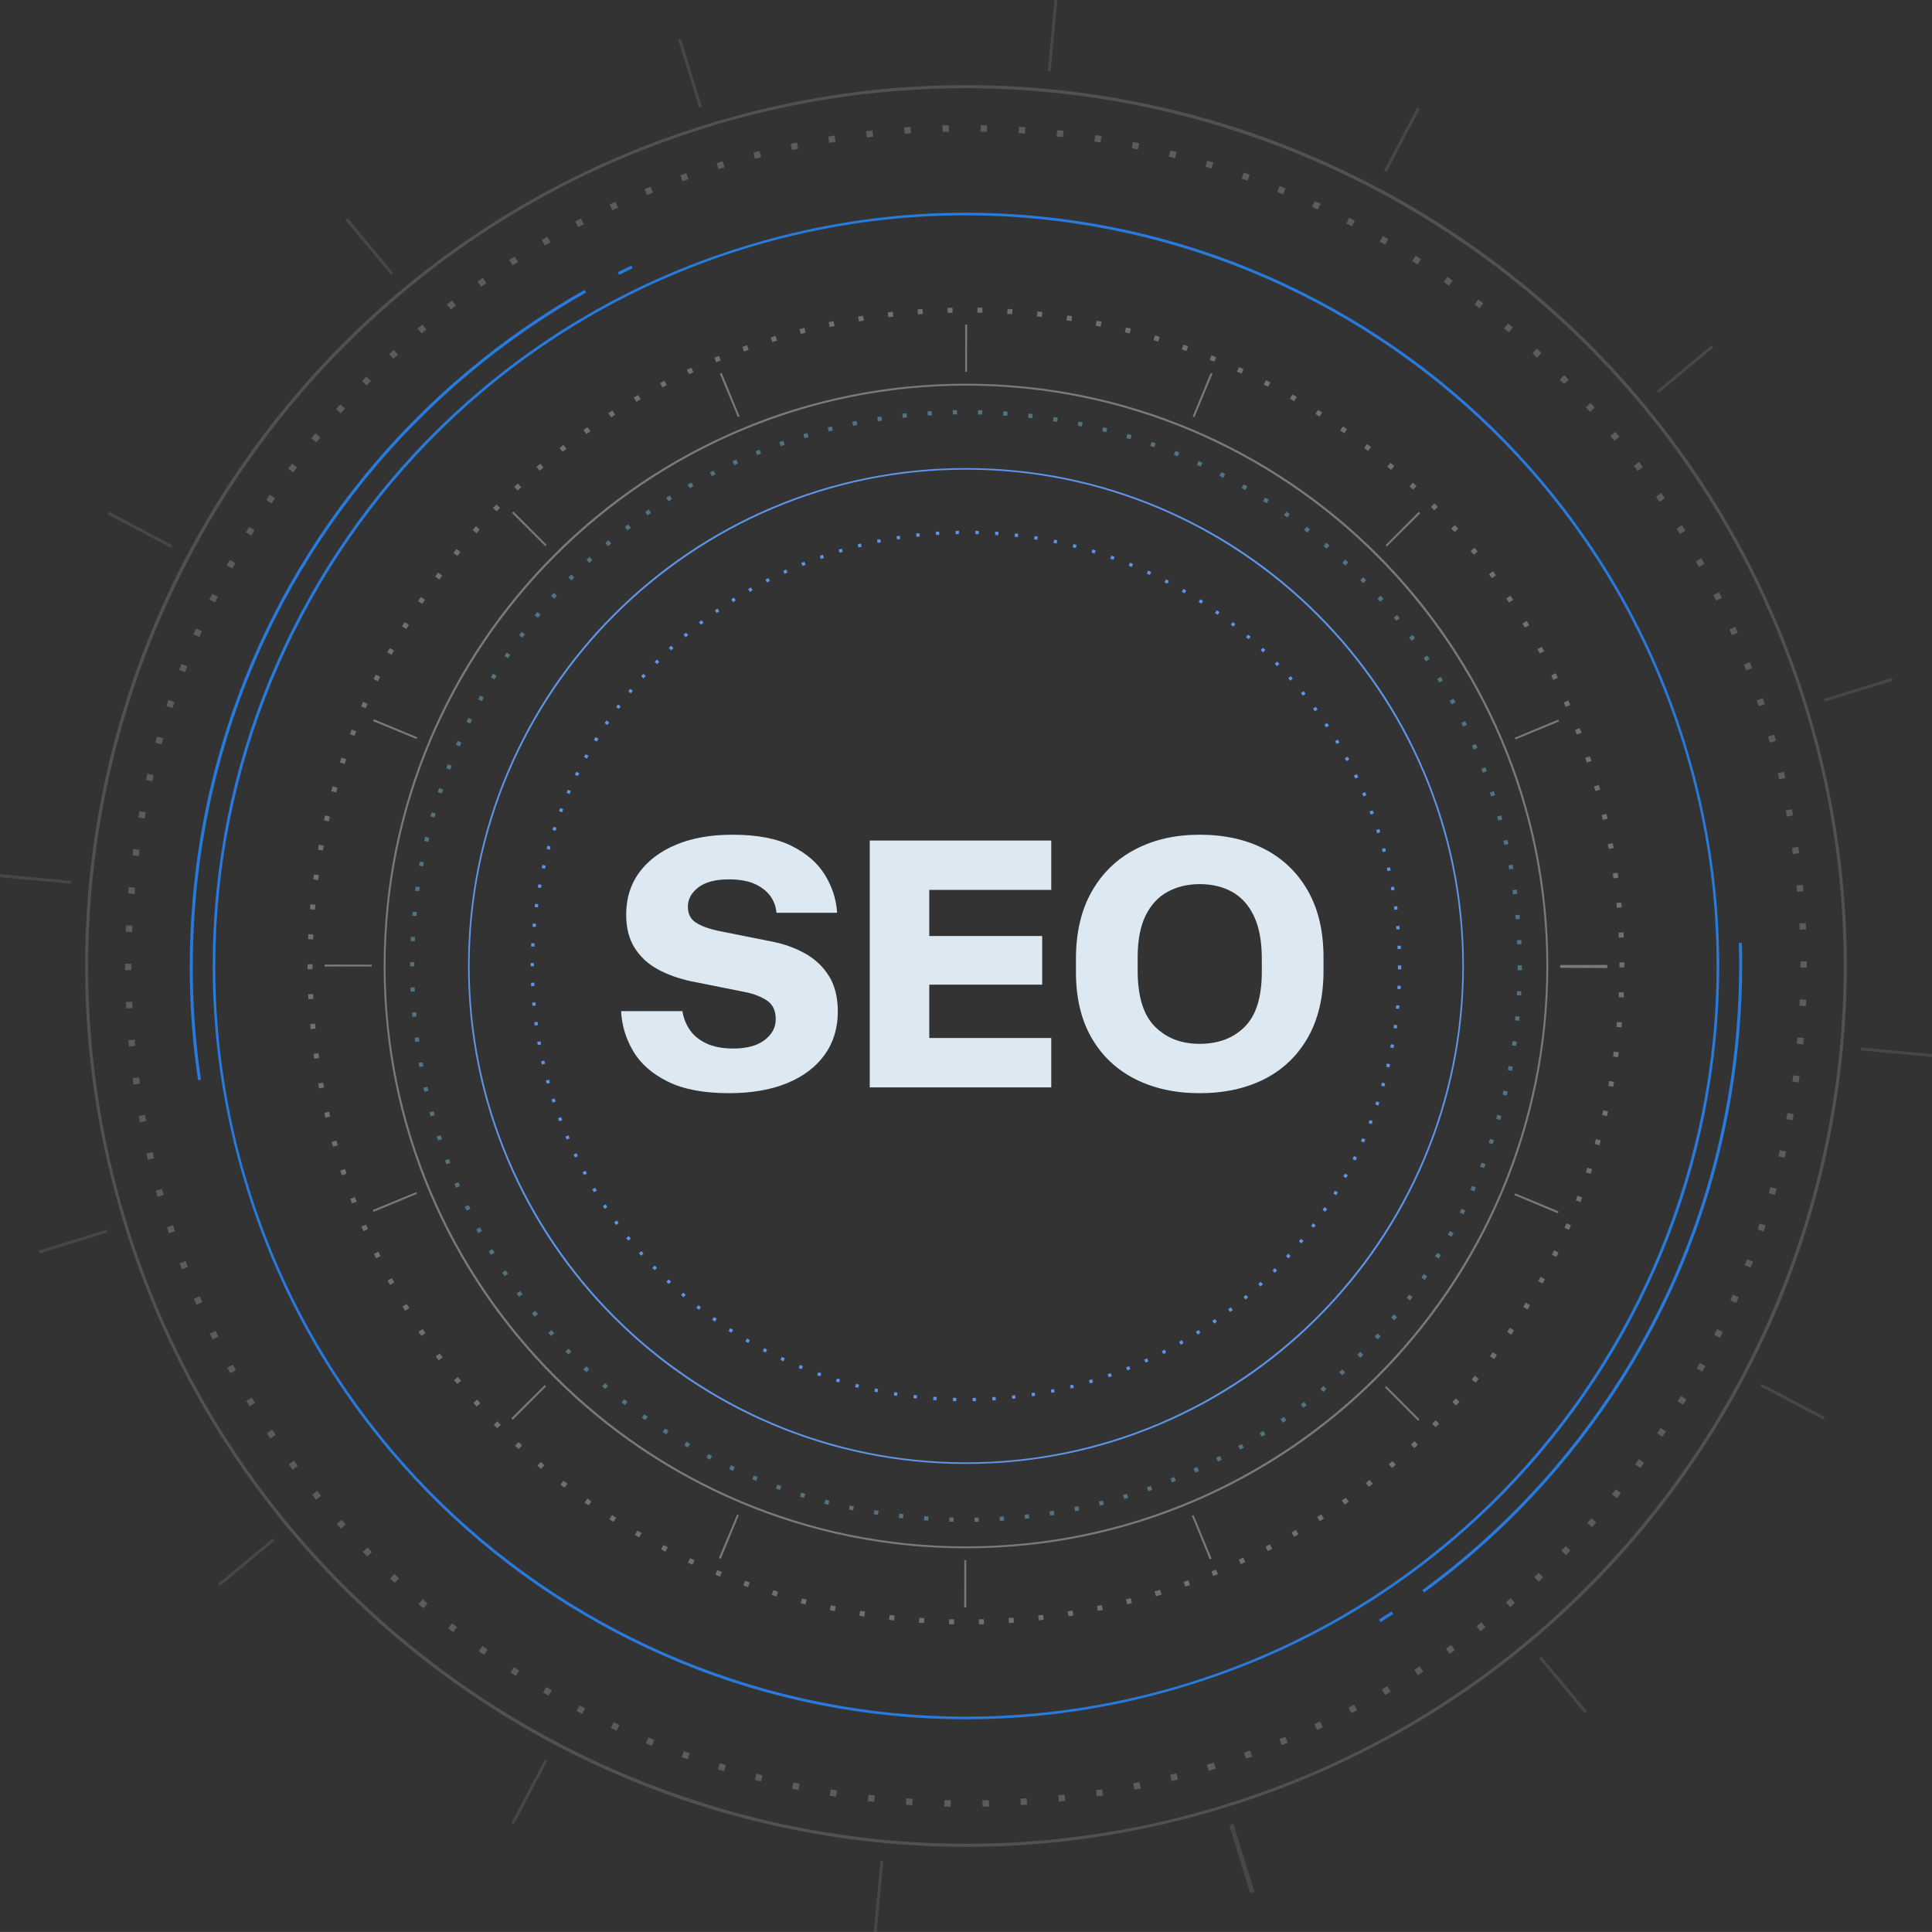 <svg xmlns="http://www.w3.org/2000/svg" id="_1" data-name="1" viewBox="0 0 2572.94 2572.84"><rect x="0" y="0" width="2572.94" height="2572.84" fill="#333333" stroke="none"/><defs><style> .cls-1 { opacity: .2; } .cls-1, .cls-2, .cls-3, .cls-4, .cls-5 { fill: #fff; } .cls-6 { fill: #85d2f9; opacity: .4; } .cls-7 { fill: #dde9f2; } .cls-8 { fill: #5d95e8; } .cls-2 { opacity: .1; } .cls-3 { opacity: .15; } .cls-4 { opacity: .3; } .cls-9 { fill: #287add; } .cls-5 { opacity: .35; } </style></defs><g><path class="cls-2" d="M52.92,1669.23l-1.18-3.82,90.58-27.81,1.11,3.59-90.51,28.05ZM290.37,2109.11l73.06-60.34c.78.95,1.57,1.89,2.35,2.84l-72.84,60.6c-.86-1.03-1.72-2.07-2.57-3.1ZM0,1168.19c.12-1.36.25-2.71.38-4.06l94.32,9.06c-.12,1.23-.23,2.46-.35,3.69l-94.36-8.68ZM681.05,2427.33l44.39-83.72c1.1.59,2.21,1.17,3.32,1.75l-44.17,83.83c-1.18-.62-2.36-1.24-3.54-1.87ZM143.45,685.11l1.86-3.53,83.74,44.35-1.76,3.33-83.84-44.15ZM1163.57,2572.46l9.05-94.32c1.24.12,2.49.24,3.73.35l-8.76,94.35c-1.34-.12-2.68-.25-4.02-.38ZM460.26,293.33c1.03-.86,2.06-1.71,3.09-2.56l60.39,73.02c-.95.79-1.9,1.58-2.85,2.37l-60.63-72.82ZM1664.85,2521.3l-27.78-90.59c1.19-.37,2.38-.73,3.57-1.1l1.93-.6,28.17,90.47-2.05.64c-1.28.4-2.56.79-3.84,1.18ZM903.1,53.14l1.06-.33,2.82-.87,27.81,90.58-2.59.8-.93.29-28.17-90.47ZM2049.89,2208.5c.94-.78,1.89-1.56,2.83-2.35l60.7,72.76c-1.04.86-2.07,1.73-3.11,2.58l-60.42-72.99ZM1395.5,94.36l8.68-94.36c1.33.12,2.66.25,3.99.37l-8.92,94.34-3.76-.35ZM2344.27,1846.11c.58-1.1,1.16-2.2,1.74-3.31l83.89,44.06c-.62,1.18-1.25,2.37-1.87,3.55l-83.76-44.3ZM1843.21,227.11l44.08-83.88c1.19.63,2.38,1.25,3.57,1.88l-44.37,83.73c-1.09-.58-2.19-1.16-3.28-1.73ZM2478.23,1398.8c.12-1.25.23-2.5.35-3.75l94.36,8.64c-.12,1.33-.25,2.67-.37,4l-94.34-8.89ZM2206.42,520.55l72.8-60.65c.85,1.02,1.71,2.05,2.56,3.08l-72.98,60.44c-.79-.95-1.58-1.91-2.37-2.86ZM2430.22,934.37l-.66-2.13-.45-1.45,90.48-28.13.48,1.54.71,2.3-90.56,27.88Z"></path><path class="cls-3" d="M166.27,1633.56c-46.86-151.22-62.7-307.09-47.08-463.29,7.51-75.07,22.42-149.86,44.32-222.28,21.69-71.73,50.43-141.77,85.41-208.16,34.98-66.4,76.5-129.7,123.4-188.15,47.35-59.01,100.6-113.6,158.27-162.24,120-101.2,257.52-176.28,408.74-223.13,151.22-46.86,307.09-62.7,463.29-47.08,75.07,7.51,149.86,22.42,222.28,44.32,71.73,21.69,141.77,50.43,208.16,85.41,66.4,34.98,129.7,76.5,188.15,123.39,59.01,47.35,113.6,100.6,162.24,158.27,101.2,120,176.28,257.52,223.13,408.74,46.86,151.22,62.7,307.09,47.08,463.29-7.51,75.07-22.42,149.86-44.32,222.28-21.69,71.73-50.43,141.77-85.41,208.16-34.98,66.4-76.5,129.7-123.39,188.15-47.35,59.01-100.6,113.6-158.27,162.24-120,101.2-257.52,176.28-408.74,223.13-151.22,46.86-307.09,62.7-463.29,47.08-75.07-7.51-149.86-22.42-222.28-44.32-71.73-21.69-141.77-50.43-208.16-85.41-66.4-34.98-129.7-76.5-188.15-123.4-59.01-47.35-113.6-100.6-162.24-158.27-101.2-120-176.28-257.52-223.13-408.74ZM2402.94,940.5C2212.17,324.84,1556.1-20.82,940.45,169.95,324.8,360.72-20.87,1016.79,169.9,1632.44c190.77,615.65,846.84,961.32,1462.49,770.55,615.65-190.77,961.32-846.84,770.55-1462.49Z"></path><path class="cls-1" d="M222.3,1634.37l8.07-2.64c.87,2.67,1.75,5.33,2.64,7.99l-8.05,2.7c-.9-2.68-1.79-5.36-2.66-8.05ZM209.87,1593.76c-.78-2.72-1.55-5.45-2.3-8.18l8.18-2.27c.75,2.71,1.51,5.41,2.29,8.12l-8.17,2.33ZM239.2,1682.44l7.95-3c.99,2.63,2,5.26,3.01,7.88l-7.93,3.06c-1.02-2.64-2.03-5.28-3.03-7.94ZM196.96,1544.47c-.66-2.76-1.3-5.51-1.94-8.27l8.28-1.91c.63,2.74,1.27,5.47,1.92,8.21l-8.26,1.97ZM258.25,1729.71l7.8-3.36c1.11,2.58,2.23,5.16,3.36,7.74l-7.78,3.41c-1.14-2.59-2.26-5.19-3.38-7.79ZM186.29,1494.64c-.53-2.78-1.05-5.57-1.56-8.35l8.36-1.53c.51,2.76,1.02,5.53,1.55,8.29l-8.34,1.59ZM279.43,1776.06l7.64-3.71c1.23,2.53,2.46,5.06,3.71,7.57l-7.62,3.76c-1.25-2.54-2.5-5.08-3.73-7.63ZM177.9,1444.37c-.4-2.81-.79-5.61-1.18-8.41l8.42-1.14c.38,2.78.77,5.57,1.17,8.35l-8.41,1.21ZM302.69,1821.4l7.47-4.05c1.34,2.47,2.69,4.94,4.05,7.4l-7.44,4.11c-1.37-2.48-2.73-4.96-4.08-7.45ZM171.8,1393.78c-.27-2.82-.54-5.64-.79-8.46l8.46-.76c.25,2.8.51,5.6.78,8.4l-8.45.82ZM328.01,1865.62l7.27-4.39c1.45,2.41,2.91,4.81,4.38,7.2l-7.24,4.44c-1.48-2.41-2.95-4.83-4.42-7.26ZM168.03,1342.95c-.15-2.83-.28-5.66-.4-8.49l8.49-.37c.12,2.81.25,5.61.4,8.42l-8.48.44ZM355.33,1908.65l7.07-4.71c1.56,2.34,3.13,4.67,4.71,6.99l-7.03,4.77c-1.59-2.34-3.17-4.69-4.75-7.05ZM166.59,1292.01c-.01-2.85-.02-5.69-.01-8.53l8.49.02c0,2.82,0,5.65.01,8.47l-8.49.04ZM384.59,1950.38l6.84-5.04c1.67,2.26,3.34,4.52,5.02,6.77l-6.8,5.09c-1.7-2.27-3.38-4.54-5.06-6.82ZM167.5,1240.89c.12-2.84.24-5.68.38-8.52l8.48.41c-.14,2.82-.26,5.64-.38,8.46l-8.49-.35ZM415.74,1990.72l6.6-5.35c1.77,2.19,3.54,4.36,5.33,6.53l-6.56,5.4c-1.8-2.19-3.59-4.38-5.37-6.58ZM170.75,1189.88c.25-2.83.5-5.66.77-8.49l8.46.8c-.27,2.81-.52,5.61-.76,8.42l-8.46-.73ZM448.62,2029.5l6.35-5.64c1.86,2.09,3.73,4.18,5.6,6.26l-6.31,5.69c-1.89-2.09-3.77-4.2-5.64-6.31ZM176.34,1139.1c.38-2.82.76-5.63,1.16-8.44l8.41,1.19c-.39,2.79-.78,5.58-1.15,8.38l-8.42-1.12ZM483.24,2066.73l6.09-5.92c1.95,2.01,3.91,4.01,5.88,6l-6.04,5.97c-1.98-2.01-3.96-4.02-5.93-6.05ZM184.25,1088.65c.5-2.79,1.02-5.59,1.54-8.37l8.35,1.57c-.52,2.77-1.03,5.54-1.53,8.31l-8.36-1.51ZM519.52,2102.36l5.81-6.2c2.04,1.92,4.1,3.83,6.15,5.73l-5.76,6.24c-2.07-1.92-4.14-3.84-6.2-5.77ZM194.46,1038.63c.63-2.77,1.27-5.53,1.92-8.29l8.27,1.95c-.65,2.74-1.28,5.48-1.91,8.23l-8.28-1.89ZM557.4,2136.32l5.52-6.45c2.13,1.82,4.27,3.64,6.41,5.45l-5.48,6.49c-2.16-1.82-4.31-3.65-6.46-5.49ZM206.93,989.14c.76-2.73,1.52-5.46,2.3-8.19l8.17,2.32c-.77,2.71-1.53,5.42-2.28,8.13l-8.19-2.26ZM596.8,2168.53l5.23-6.7c2.21,1.73,4.43,3.44,6.66,5.15l-5.18,6.74c-2.24-1.72-4.48-3.45-6.71-5.19ZM221.64,940.29c.88-2.7,1.77-5.39,2.67-8.08l8.06,2.7c-.89,2.67-1.78,5.34-2.65,8.01l-8.08-2.63ZM637.64,2198.93l4.92-6.93c2.29,1.62,4.58,3.24,6.88,4.85l-4.86,6.96c-2.32-1.62-4.63-3.25-6.94-4.89ZM238.55,892.17c1-2.65,2.01-5.3,3.03-7.94l7.92,3.06c-1.01,2.62-2.01,5.25-3.01,7.88l-7.95-3ZM679.82,2227.47l4.6-7.14c2.36,1.52,4.73,3.03,7.1,4.53l-4.54,7.18c-2.39-1.51-4.78-3.04-7.15-4.57ZM257.62,844.88c1.12-2.6,2.25-5.2,3.39-7.8l7.78,3.41c-1.13,2.57-2.25,5.15-3.36,7.74l-7.8-3.35ZM723.26,2254.07l4.27-7.34c2.43,1.41,4.86,2.82,7.3,4.21l-4.22,7.38c-2.46-1.4-4.91-2.82-7.35-4.24ZM278.8,798.51c1.23-2.55,2.48-5.09,3.73-7.63l7.62,3.76c-1.25,2.52-2.48,5.04-3.71,7.57l-7.64-3.7ZM767.87,2278.68l3.93-7.53c2.49,1.3,4.99,2.59,7.49,3.88l-3.88,7.56c-2.52-1.29-5.03-2.59-7.54-3.9ZM302.05,753.17c1.35-2.49,2.71-4.97,4.07-7.45l7.44,4.1c-1.36,2.46-2.7,4.93-4.04,7.4l-7.47-4.05ZM813.56,2301.26l3.59-7.7c2.55,1.19,5.1,2.37,7.66,3.53l-3.53,7.73c-2.58-1.18-5.15-2.36-7.71-3.56ZM327.33,708.93c1.46-2.42,2.93-4.84,4.4-7.26l7.25,4.43c-1.47,2.4-2.92,4.8-4.37,7.2l-7.28-4.38ZM860.24,2321.76l3.24-7.85c2.6,1.07,5.2,2.13,7.81,3.19l-3.18,7.88c-2.63-1.06-5.25-2.13-7.87-3.21ZM354.57,665.89c1.57-2.36,3.14-4.7,4.73-7.05l7.04,4.76c-1.57,2.33-3.14,4.66-4.69,6.99l-7.07-4.7ZM907.81,2340.12l2.88-7.99c2.65.95,5.3,1.9,7.95,2.83l-2.82,8.01c-2.67-.94-5.34-1.89-8.01-2.85ZM383.72,624.14c1.67-2.28,3.35-4.56,5.04-6.82l6.81,5.07c-1.67,2.25-3.34,4.51-5,6.77l-6.85-5.02ZM956.18,2356.31l2.51-8.11c2.69.83,5.38,1.66,8.07,2.47l-2.45,8.13c-2.72-.82-5.43-1.65-8.14-2.49ZM414.72,583.77c1.77-2.2,3.55-4.4,5.34-6.58l6.58,5.38c-1.77,2.17-3.54,4.35-5.3,6.53l-6.62-5.33ZM1005.25,2370.29l2.14-8.22c2.72.71,5.45,1.41,8.18,2.1l-2.08,8.24c-2.75-.7-5.5-1.4-8.24-2.11ZM447.52,544.86c1.87-2.12,3.75-4.23,5.63-6.33l6.33,5.67c-1.87,2.09-3.73,4.18-5.59,6.28l-6.37-5.62ZM1054.92,2382.03l1.76-8.31c2.75.59,5.51,1.16,8.27,1.72l-1.7,8.32c-2.78-.57-5.56-1.15-8.34-1.74ZM482.03,507.49c1.96-2.03,3.93-4.05,5.91-6.07l6.06,5.95c-1.96,2-3.92,4.01-5.86,6.02l-6.11-5.9ZM1105.09,2391.48l1.38-8.38c2.78.46,5.56.91,8.34,1.34l-1.32,8.39c-2.81-.44-5.61-.89-8.41-1.35ZM518.2,471.74c2.05-1.94,4.11-3.87,6.18-5.79l5.78,6.22c-2.05,1.91-4.09,3.82-6.13,5.74l-5.83-6.18ZM1155.66,2398.63l1-8.44c2.8.33,5.6.65,8.4.96l-.93,8.44c-2.83-.31-5.65-.63-8.47-.97ZM555.94,437.7c2.14-1.84,4.28-3.67,6.43-5.5l5.49,6.48c-2.13,1.81-4.26,3.63-6.38,5.45l-5.54-6.43ZM1206.53,2403.46l.61-8.47c2.81.2,5.63.39,8.44.57l-.54,8.48c-2.84-.18-5.67-.38-8.51-.58ZM595.17,405.42c2.23-1.75,4.46-3.49,6.7-5.22l5.19,6.72c-2.23,1.72-4.44,3.45-6.65,5.18l-5.24-6.68ZM1257.58,2405.95l.22-8.49c2.82.07,5.64.14,8.46.19l-.15,8.49c-2.85-.05-5.69-.11-8.53-.19ZM635.98,374.88c2.3-1.64,4.62-3.28,6.94-4.91l4.88,6.95c-2.3,1.62-4.6,3.24-6.88,4.87l-4.93-6.91ZM1308.58,2406.08l-.17-8.49c2.81-.06,5.62-.12,8.43-.2l.24,8.49c-2.83.08-5.66.15-8.49.2ZM678.14,346.25c2.38-1.54,4.76-3.06,7.15-4.58l4.55,7.17c-2.37,1.51-4.74,3.02-7.1,4.55l-4.61-7.13ZM1359.5,2403.88l-.56-8.48c2.8-.19,5.61-.38,8.41-.59l.62,8.47c-2.82.21-5.65.41-8.47.59ZM721.56,319.58c2.45-1.43,4.9-2.84,7.35-4.25l4.22,7.37c-2.44,1.4-4.87,2.8-7.3,4.22l-4.28-7.34ZM1410.26,2399.35l-.95-8.44c2.79-.31,5.58-.64,8.37-.97l1.01,8.43c-2.81.34-5.63.67-8.44.98ZM766.16,294.92c2.51-1.31,5.02-2.62,7.54-3.91l3.88,7.56c-2.5,1.28-5,2.58-7.48,3.88l-3.94-7.53ZM1460.76,2392.5l-1.33-8.39c2.77-.44,5.55-.89,8.32-1.35l1.4,8.38c-2.8.47-5.59.92-8.39,1.37ZM811.85,272.33c2.57-1.2,5.14-2.38,7.71-3.56l3.53,7.73c-2.56,1.17-5.11,2.35-7.65,3.53l-3.59-7.7ZM1510.9,2383.36l-1.71-8.32c2.75-.57,5.5-1.14,8.25-1.73l1.78,8.31c-2.77.59-5.54,1.17-8.31,1.75ZM858.51,251.85c2.62-1.08,5.24-2.15,7.87-3.21l3.18,7.88c-2.61,1.05-5.21,2.11-7.81,3.18l-3.24-7.85ZM1560.56,2371.96l-2.09-8.23c2.72-.69,5.44-1.39,8.17-2.1l2.15,8.22c-2.74.72-5.48,1.42-8.23,2.12ZM906.05,233.5c2.66-.96,5.33-1.91,8-2.85l2.82,8.01c-2.65.93-5.3,1.88-7.94,2.83l-2.88-7.99ZM1609.66,2358.34l-2.45-8.13c2.69-.81,5.38-1.63,8.06-2.47l1.35-.42,2.53,8.11-1.37.42c-2.71.84-5.41,1.67-8.12,2.48ZM956.89,225.41l-2.51-8.11.68-.21c2.48-.77,4.96-1.53,7.44-2.28l2.46,8.13c-2.46.74-4.92,1.5-7.38,2.26l-.68.21ZM1656.64,2334.05c2.65-.94,5.3-1.88,7.94-2.83l2.89,7.99c-2.66.96-5.33,1.91-8,2.86l-2.83-8.01ZM1005.51,211.49l-2.15-8.22c2.74-.72,5.48-1.43,8.23-2.12l2.09,8.23c-2.72.69-5.44,1.39-8.16,2.11ZM1703.94,2316.15c2.61-1.05,5.21-2.12,7.8-3.19l3.24,7.85c-2.62,1.08-5.24,2.15-7.87,3.21l-3.18-7.88ZM1054.71,199.77l-1.78-8.31c2.77-.59,5.54-1.18,8.31-1.75l1.72,8.32c-2.75.57-5.5,1.15-8.25,1.74ZM1750.39,2296.15c2.56-1.17,5.11-2.35,7.65-3.54l3.6,7.7c-2.56,1.2-5.13,2.39-7.71,3.57l-3.54-7.72ZM1104.39,190.29l-1.4-8.38c2.79-.47,5.59-.92,8.38-1.37l1.34,8.39c-2.77.44-5.55.9-8.32,1.36ZM1795.88,2274.04c2.5-1.28,4.99-2.58,7.48-3.88l3.94,7.52c-2.51,1.31-5.02,2.62-7.54,3.92l-3.88-7.56ZM1154.45,183.08l-1.02-8.43c2.81-.34,5.63-.67,8.44-.99l.95,8.44c-2.79.32-5.58.64-8.37.98ZM1840.31,2249.89c2.44-1.4,4.87-2.81,7.3-4.22l4.28,7.34c-2.44,1.43-4.9,2.85-7.35,4.26l-4.23-7.37ZM1204.78,178.17l-.63-8.47c2.83-.21,5.65-.41,8.48-.6l.57,8.48c-2.8.19-5.61.39-8.41.59ZM1883.59,2223.72c2.37-1.51,4.74-3.03,7.1-4.55l4.62,7.13c-2.38,1.54-4.76,3.07-7.15,4.59l-4.56-7.17ZM1255.29,175.57l-.24-8.49c2.83-.08,5.66-.15,8.49-.21l.18,8.49c-2.81.06-5.62.13-8.43.21ZM1925.63,2195.6c2.3-1.62,4.59-3.24,6.88-4.87l4.94,6.91c-2.3,1.65-4.61,3.28-6.93,4.91l-4.88-6.95ZM1305.87,175.28l.15-8.49c2.84.05,5.69.11,8.53.18l-.21,8.49c-2.82-.07-5.64-.13-8.47-.18ZM1966.33,2165.58c2.22-1.72,4.44-3.45,6.65-5.18l5.25,6.68c-2.23,1.75-4.46,3.49-6.7,5.22l-5.2-6.72ZM1356.55,177.33l.54-8.48c2.84.18,5.67.37,8.51.57l-.6,8.47c-2.81-.2-5.63-.39-8.44-.57ZM2005.52,2133.81c2.13-1.81,4.26-3.63,6.38-5.46l5.55,6.43c-2.13,1.84-4.28,3.67-6.43,5.5l-5.5-6.47ZM1407.07,181.7l.93-8.44c2.83.31,5.65.63,8.47.96l-.99,8.44c-2.8-.33-5.6-.65-8.4-.96ZM2043.2,2100.28c2.05-1.91,4.09-3.82,6.12-5.75l5.84,6.17c-2.05,1.94-4.11,3.87-6.17,5.79l-5.79-6.22ZM1457.32,188.38l1.31-8.39c2.81.44,5.61.89,8.41,1.35l-1.38,8.38c-2.78-.46-5.56-.9-8.35-1.34ZM2079.33,2065.07c1.96-2,3.92-4.01,5.86-6.03l6.11,5.9c-1.96,2.03-3.93,4.05-5.91,6.07l-6.07-5.94ZM1507.19,197.36l1.69-8.32c2.78.57,5.56,1.14,8.34,1.73l-1.76,8.31c-2.75-.58-5.51-1.16-8.27-1.72ZM2113.84,2028.22c1.87-2.09,3.73-4.18,5.58-6.29l6.37,5.62c-1.87,2.12-3.74,4.23-5.63,6.34l-6.33-5.67ZM1556.58,208.59l2.07-8.24c2.75.69,5.5,1.4,8.25,2.11l-2.14,8.22c-2.72-.71-5.45-1.4-8.18-2.09ZM2146.65,1989.83c1.77-2.17,3.54-4.35,5.3-6.54l6.62,5.32c-1.77,2.2-3.55,4.4-5.34,6.59l-6.58-5.37ZM1605.39,222.07l2.45-8.13c2.72.82,5.43,1.64,8.14,2.48l-2.51,8.12c-2.69-.83-5.38-1.65-8.08-2.46ZM2177.69,1949.98c1.67-2.25,3.34-4.51,5-6.77l6.86,5.02c-1.67,2.28-3.35,4.56-5.03,6.83l-6.82-5.07ZM1653.53,237.74l2.81-8.02c2.67.94,5.35,1.89,8.01,2.85l-2.87,7.99c-2.65-.95-5.3-1.89-7.95-2.82ZM2206.9,1908.75c1.57-2.33,3.13-4.66,4.69-7l7.08,4.7c-1.56,2.36-3.14,4.71-4.72,7.05l-7.04-4.75ZM1700.9,255.58l3.17-7.88c2.63,1.06,5.25,2.13,7.87,3.21l-3.23,7.86c-2.6-1.07-5.21-2.13-7.81-3.18ZM2234.23,1866.23c1.46-2.4,2.92-4.8,4.37-7.21l7.28,4.37c-1.46,2.43-2.92,4.85-4.4,7.26l-7.25-4.43ZM1747.39,275.54l3.53-7.73c2.58,1.18,5.15,2.36,7.72,3.56l-3.59,7.7c-2.55-1.19-5.1-2.36-7.66-3.53ZM2259.62,1822.5c1.36-2.46,2.7-4.93,4.04-7.4l7.47,4.04c-1.35,2.49-2.7,4.98-4.07,7.45l-7.44-4.1ZM1792.92,297.58l3.87-7.56c2.52,1.29,5.03,2.59,7.54,3.9l-3.93,7.53c-2.49-1.3-4.99-2.59-7.49-3.87ZM2283,1777.66c1.24-2.52,2.48-5.05,3.7-7.58l7.65,3.7c-1.23,2.55-2.48,5.09-3.73,7.63l-7.62-3.76ZM1837.4,321.65l4.21-7.38c2.46,1.4,4.91,2.81,7.36,4.24l-4.27,7.34c-2.43-1.41-4.86-2.81-7.3-4.2ZM2304.34,1731.79c1.13-2.57,2.25-5.15,3.35-7.74l7.81,3.35c-1.12,2.6-2.24,5.2-3.38,7.8l-7.78-3.41ZM1880.73,347.7l4.54-7.18c2.39,1.51,4.78,3.03,7.16,4.56l-4.59,7.15c-2.36-1.52-4.73-3.03-7.1-4.53ZM2323.59,1684.99c1.01-2.63,2.01-5.25,3-7.89l7.95,2.99c-1,2.65-2.01,5.3-3.02,7.94l-7.93-3.05ZM1922.82,375.67l4.86-6.97c2.32,1.62,4.63,3.24,6.94,4.88l-4.91,6.93c-2.29-1.62-4.59-3.24-6.89-4.84ZM2340.7,1637.36c.89-2.67,1.77-5.34,2.64-8.02l8.08,2.63c-.88,2.7-1.76,5.39-2.66,8.08l-8.06-2.69ZM1963.6,405.52l5.17-6.74c2.24,1.72,4.48,3.45,6.71,5.19l-5.22,6.7c-2.21-1.73-4.43-3.44-6.66-5.15ZM2355.63,1588.98c.77-2.71,1.53-5.42,2.27-8.13l8.19,2.26c-.75,2.74-1.52,5.47-2.29,8.19l-8.17-2.32ZM2002.96,437.17l5.47-6.5c2.16,1.82,4.31,3.65,6.46,5.48l-5.52,6.46c-2.13-1.82-4.27-3.64-6.41-5.44ZM2368.35,1539.96c.64-2.74,1.28-5.48,1.9-8.23l8.28,1.88c-.63,2.77-1.27,5.53-1.92,8.29l-8.27-1.94ZM2040.84,470.56l5.76-6.24c2.07,1.92,4.14,3.84,6.2,5.77l-5.81,6.2c-2.05-1.92-4.1-3.83-6.16-5.73ZM2378.83,1490.4c.52-2.77,1.03-5.54,1.53-8.31l8.36,1.5c-.5,2.79-1.02,5.59-1.54,8.38l-8.35-1.56ZM2077.14,505.62l6.04-5.97c1.98,2.01,3.96,4.02,5.93,6.04l-6.08,5.93c-1.96-2.01-3.92-4.01-5.89-6ZM2387.03,1440.39c.39-2.79.77-5.58,1.14-8.38l8.42,1.12c-.37,2.81-.76,5.63-1.15,8.44l-8.41-1.18ZM2111.79,542.29l6.31-5.69c1.89,2.09,3.77,4.19,5.65,6.3l-6.35,5.64c-1.86-2.09-3.73-4.18-5.6-6.26ZM2392.93,1390.04c.26-2.81.52-5.61.76-8.42l8.46.73c-.24,2.83-.5,5.66-.76,8.49l-8.46-.8ZM2144.72,580.48l6.56-5.4c1.8,2.19,3.59,4.38,5.38,6.58l-6.6,5.35c-1.77-2.18-3.55-4.36-5.33-6.53ZM2396.51,1339.45c.13-2.82.26-5.64.37-8.46l8.49.34c-.11,2.84-.24,5.68-.37,8.52l-8.48-.41ZM2175.96,620.26l6.8-5.09c1.7,2.27,3.39,4.54,5.07,6.82l-6.84,5.04c-1.67-2.26-3.34-4.52-5.03-6.77ZM2397.77,1288.74c0-2.82,0-5.65-.02-8.47l8.49-.05c.02,2.85.02,5.69.02,8.54h-8.49ZM2205.34,661.42l7.03-4.77c1.59,2.34,3.17,4.69,4.75,7.04l-7.06,4.72c-1.56-2.34-3.13-4.67-4.71-6.99ZM2396.7,1238.13c-.12-2.81-.26-5.61-.4-8.42l8.48-.44c.15,2.83.28,5.66.41,8.49l-8.49.38ZM2232.81,703.89l7.24-4.45c1.48,2.41,2.96,4.83,4.42,7.26l-7.27,4.39c-1.45-2.41-2.92-4.81-4.39-7.2ZM2393.3,1187.67c-.25-2.8-.52-5.6-.79-8.39l8.45-.83c.28,2.82.54,5.64.8,8.46l-8.46.76ZM2258.29,747.58l7.43-4.11c1.37,2.48,2.73,4.96,4.08,7.45l-7.46,4.05c-1.34-2.47-2.69-4.94-4.05-7.39ZM2387.61,1137.42c-.38-2.78-.77-5.57-1.17-8.35l8.41-1.21c.4,2.8.8,5.61,1.18,8.41l-8.42,1.15ZM2281.75,792.38l7.61-3.77c1.26,2.54,2.5,5.08,3.74,7.63l-7.64,3.71c-1.23-2.53-2.47-5.05-3.71-7.57ZM2379.62,1087.48c-.51-2.76-1.02-5.52-1.55-8.29l8.34-1.59c.53,2.78,1.05,5.57,1.56,8.35l-8.36,1.53ZM2303.15,838.2l7.78-3.42c1.14,2.59,2.27,5.19,3.39,7.79l-7.8,3.36c-1.11-2.58-2.23-5.16-3.36-7.73ZM2369.38,1037.95c-.63-2.74-1.27-5.47-1.93-8.21l8.26-1.97c.66,2.76,1.3,5.51,1.94,8.27l-8.28,1.91ZM2322.43,884.95l7.92-3.06c1.02,2.64,2.03,5.29,3.03,7.94l-7.95,3c-.99-2.63-2-5.26-3.01-7.88ZM2356.91,988.94c-.75-2.71-1.52-5.41-2.29-8.11l8.17-2.34c.78,2.72,1.55,5.45,2.31,8.18l-8.18,2.28ZM2339.6,932.54l8.05-2.7c.9,2.68,1.79,5.36,2.67,8.05l-8.07,2.64c-.87-2.67-1.76-5.33-2.65-7.99Z"></path><path class="cls-9" d="M1838.57,2160.34l-2.14-3.38c5.6-3.55,11.24-7.19,16.76-10.84l2.21,3.34c-5.54,3.66-11.2,7.32-16.83,10.88ZM1896.52,2120.86l-2.36-3.23c18.22-13.33,36.21-27.42,53.46-41.87,50.51-42.31,97.16-89.67,138.65-140.73,41.89-51.56,78.88-107.37,109.95-165.87,64.65-121.72,103.63-253.65,115.86-392.11,2.71-30.7,4.09-61.74,4.09-92.27,0-9.6-.14-19.34-.41-28.94l4-.11c.27,9.64.41,19.41.41,29.05,0,30.64-1.38,61.81-4.1,92.62-12.28,139-51.41,271.44-116.31,393.64-31.19,58.73-68.33,114.76-110.38,166.52-41.65,51.27-88.48,98.8-139.19,141.28-17.31,14.5-35.37,28.64-53.66,42.03ZM263.7,1438.47c-7.32-49.45-11.03-100.02-11.03-150.31,0-30.65,1.38-61.81,4.1-92.62,12.28-139,51.41-271.44,116.31-393.64,31.19-58.73,68.33-114.76,110.38-166.52,41.65-51.27,88.48-98.8,139.18-141.28,48.47-40.6,100.94-76.95,155.94-108.04l1.97,3.48c-54.79,30.97-107.05,67.18-155.34,107.63-50.51,42.31-97.16,89.66-138.65,140.73-41.89,51.56-78.88,107.37-109.95,165.87-64.65,121.72-103.63,253.65-115.86,392.11-2.71,30.7-4.08,61.74-4.08,92.27,0,50.1,3.7,100.47,10.98,149.73l-3.96.59ZM824.58,366.05l-1.8-3.57c5.95-2.99,12.01-5.96,17.99-8.83l1.73,3.61c-5.96,2.85-11.99,5.81-17.92,8.79Z"></path><path class="cls-9" d="M328.5,1583.3c-40.07-129.32-53.62-262.62-40.26-396.19,12.9-129.02,50.23-252.87,110.94-368.1,60.71-115.23,141.75-216.05,240.87-299.64,102.62-86.55,220.22-150.75,349.54-190.82,129.32-40.07,262.62-53.62,396.19-40.26,129.02,12.9,252.86,50.23,368.1,110.94,115.23,60.71,216.05,141.76,299.64,240.87,86.55,102.62,150.75,220.22,190.82,349.54,40.07,129.32,53.62,262.62,40.26,396.19-12.9,129.02-50.23,252.87-110.94,368.1-60.71,115.23-141.76,216.05-240.87,299.64-102.62,86.55-220.22,150.75-349.54,190.82-129.32,40.07-262.62,53.62-396.19,40.26-129.02-12.9-252.87-50.23-368.1-110.94-115.23-60.71-216.05-141.75-299.64-240.87-86.55-102.62-150.75-220.22-190.82-349.54ZM2241.24,990.6c-163.14-526.49-724.2-822.09-1250.68-658.95C464.07,494.79,168.46,1055.85,331.6,1582.33c163.14,526.49,724.2,822.09,1250.68,658.95,526.49-163.14,822.09-724.2,658.95-1250.68Z"></path><path class="cls-4" d="M453.19,1558.89l6.32-2.07c.68,2.09,1.37,4.18,2.07,6.26l-6.31,2.11c-.7-2.1-1.4-4.2-2.09-6.3ZM443.45,1527.09c-.61-2.13-1.21-4.27-1.81-6.4l6.41-1.78c.59,2.12,1.19,4.24,1.79,6.36l-6.39,1.83ZM466.42,1596.53l6.22-2.35c.78,2.06,1.56,4.12,2.35,6.17l-6.21,2.39c-.8-2.07-1.59-4.14-2.37-6.22ZM433.35,1488.49c-.51-2.16-1.02-4.32-1.51-6.48l6.48-1.49c.49,2.14.99,4.29,1.5,6.43l-6.47,1.54ZM481.34,1633.53l6.11-2.62c.87,2.02,1.74,4.04,2.63,6.06l-6.09,2.67c-.89-2.03-1.77-4.06-2.65-6.1ZM424.99,1449.47c-.41-2.18-.82-4.36-1.22-6.54l6.54-1.19c.39,2.16.8,4.33,1.21,6.49l-6.53,1.24ZM497.92,1669.83l5.98-2.9c.96,1.98,1.93,3.96,2.9,5.93l-5.96,2.95c-.98-1.99-1.96-3.98-2.93-5.97ZM418.42,1410.11c-.31-2.2-.62-4.39-.92-6.59l6.59-.9c.3,2.18.6,4.36.91,6.54l-6.58.95ZM516.14,1705.33l5.84-3.17c1.05,1.93,2.11,3.87,3.17,5.79l-5.82,3.22c-1.07-1.94-2.14-3.88-3.19-5.83ZM413.65,1370.49c-.22-2.21-.42-4.42-.62-6.62l6.62-.59c.2,2.19.4,4.38.61,6.57l-6.62.64ZM535.96,1739.97l5.7-3.44c1.14,1.88,2.28,3.77,3.43,5.64l-5.67,3.48c-1.16-1.89-2.31-3.78-3.46-5.68ZM410.69,1330.7c-.11-2.22-.22-4.43-.32-6.64l6.65-.29c.1,2.2.2,4.4.31,6.6l-6.64.34ZM557.35,1773.65l5.53-3.69c1.22,1.83,2.45,3.65,3.68,5.47l-5.5,3.74c-1.24-1.83-2.48-3.67-3.72-5.52ZM409.56,1290.81c-.01-2.23-.02-4.46-.01-6.68h6.65c0,2.23,0,4.44,0,6.65l-6.65.03ZM580.27,1806.33l5.36-3.94c1.31,1.77,2.62,3.54,3.94,5.3l-5.33,3.98c-1.33-1.78-2.65-3.56-3.96-5.34ZM410.27,1250.78c.09-2.23.19-4.45.3-6.68l6.64.33c-.11,2.21-.21,4.41-.3,6.62l-6.65-.27ZM604.65,1837.91l5.17-4.18c1.38,1.71,2.77,3.42,4.17,5.11l-5.14,4.23c-1.41-1.71-2.81-3.43-4.21-5.16ZM412.82,1210.84c.19-2.22.39-4.43.6-6.65l6.62.63c-.21,2.2-.41,4.4-.6,6.6l-6.63-.58ZM630.41,1868.28l4.97-4.42c1.46,1.64,2.92,3.27,4.39,4.9l-4.94,4.45c-1.48-1.64-2.95-3.28-4.42-4.94ZM417.2,1171.08c.29-2.2.6-4.41.91-6.61l6.59.93c-.31,2.18-.61,4.37-.9,6.56l-6.59-.88ZM657.5,1897.44l4.77-4.64c1.53,1.57,3.07,3.14,4.61,4.7l-4.73,4.67c-1.55-1.57-3.1-3.15-4.64-4.73ZM423.4,1131.57c.39-2.19.8-4.37,1.21-6.56l6.54,1.23c-.41,2.17-.81,4.34-1.2,6.51l-6.55-1.18ZM685.92,1925.33l4.55-4.85c1.6,1.5,3.21,3,4.82,4.48l-4.51,4.89c-1.62-1.5-3.24-3.01-4.86-4.52ZM431.39,1092.4c.49-2.17,1-4.33,1.51-6.49l6.47,1.53c-.51,2.15-1,4.29-1.49,6.44l-6.48-1.48ZM715.58,1951.92l4.33-5.05c1.67,1.43,3.34,2.85,5.02,4.26l-4.29,5.09c-1.69-1.43-3.38-2.86-5.06-4.3ZM441.15,1053.65c.59-2.14,1.19-4.28,1.8-6.41l6.4,1.82c-.6,2.12-1.2,4.24-1.79,6.37l-6.41-1.77ZM746.43,1977.15l4.09-5.24c1.73,1.35,3.47,2.7,5.21,4.04l-4.05,5.27c-1.75-1.35-3.5-2.7-5.25-4.06ZM452.67,1015.4c.69-2.11,1.38-4.22,2.09-6.33l6.31,2.11c-.7,2.09-1.39,4.18-2.07,6.28l-6.32-2.06ZM778.41,2000.95l3.85-5.43c1.79,1.27,3.59,2.54,5.39,3.8l-3.81,5.45c-1.81-1.27-3.62-2.54-5.43-3.82ZM465.91,977.72c.78-2.08,1.57-4.15,2.37-6.22l6.21,2.39c-.79,2.06-1.58,4.11-2.36,6.17l-6.22-2.35ZM811.44,2023.3l3.6-5.59c1.85,1.19,3.7,2.37,5.56,3.55l-3.56,5.62c-1.87-1.19-3.74-2.38-5.6-3.58ZM480.84,940.69c.88-2.04,1.76-4.07,2.65-6.1l6.09,2.67c-.88,2.02-1.76,4.04-2.63,6.06l-6.11-2.63ZM845.45,2044.12l3.35-5.75c1.9,1.11,3.81,2.21,5.72,3.3l-3.3,5.77c-1.92-1.1-3.84-2.21-5.76-3.32ZM497.43,904.39c.97-2,1.94-3.99,2.92-5.98l5.96,2.95c-.98,1.97-1.94,3.95-2.9,5.93l-5.99-2.9ZM880.38,2063.4l3.08-5.89c1.95,1.02,3.9,2.03,5.86,3.04l-3.04,5.92c-1.97-1.01-3.94-2.03-5.91-3.06ZM515.64,868.88c1.06-1.95,2.12-3.89,3.19-5.83l5.82,3.21c-1.06,1.93-2.12,3.86-3.17,5.79l-5.85-3.17ZM916.16,2081.08l2.81-6.03c2,.93,3.99,1.85,6,2.77l-2.77,6.05c-2.02-.92-4.03-1.85-6.04-2.79ZM535.42,834.24c1.14-1.9,2.29-3.79,3.45-5.68l5.67,3.47c-1.15,1.88-2.29,3.76-3.42,5.64l-5.7-3.43ZM952.71,2097.13l2.53-6.15c2.04.84,4.07,1.67,6.12,2.5l-2.49,6.17c-2.06-.83-4.11-1.67-6.16-2.51ZM556.75,800.54c1.23-1.84,2.46-3.68,3.7-5.52l5.51,3.73c-1.23,1.82-2.45,3.65-3.67,5.48l-5.54-3.68ZM989.96,2111.51l2.25-6.26c2.07.75,4.15,1.48,6.23,2.22l-2.21,6.27c-2.09-.74-4.18-1.48-6.27-2.23ZM579.58,767.85c1.31-1.79,2.62-3.57,3.94-5.34l5.34,3.97c-1.31,1.76-2.62,3.53-3.92,5.3l-5.37-3.93ZM1027.83,2124.18l1.97-6.35c2.1.65,4.21,1.3,6.32,1.93l-1.92,6.37c-2.13-.64-4.25-1.29-6.37-1.95ZM603.86,736.23c1.39-1.72,2.78-3.44,4.18-5.16l5.15,4.21c-1.39,1.7-2.77,3.41-4.15,5.12l-5.18-4.17ZM1066.26,2135.13l1.68-6.44c2.13.56,4.27,1.1,6.41,1.64l-1.63,6.45c-2.15-.54-4.31-1.1-6.46-1.65ZM629.54,705.77c1.46-1.66,2.93-3.31,4.41-4.96l4.96,4.44c-1.47,1.64-2.92,3.28-4.37,4.92l-4.99-4.4ZM1105.15,2144.32l1.38-6.51c2.16.46,4.32.91,6.48,1.35l-1.33,6.52c-2.18-.44-4.35-.9-6.53-1.36ZM656.56,676.51c1.53-1.59,3.08-3.17,4.63-4.75l4.75,4.66c-1.54,1.57-3.07,3.14-4.59,4.71l-4.78-4.62ZM1144.44,2151.72l1.08-6.56c2.18.36,4.35.71,6.53,1.05l-1.03,6.57c-2.2-.35-4.39-.7-6.59-1.06ZM684.88,648.52c1.61-1.52,3.22-3.03,4.84-4.53l4.53,4.87c-1.61,1.49-3.21,2.99-4.8,4.5l-4.57-4.84ZM1184.03,2157.32l.78-6.6c2.19.26,4.39.51,6.58.75l-.73,6.61c-2.21-.24-4.42-.5-6.63-.76ZM714.43,621.86c1.67-1.44,3.35-2.88,5.03-4.3l4.3,5.07c-1.67,1.42-3.34,2.84-5,4.27l-4.34-5.04ZM1223.86,2161.1l.48-6.63c2.2.16,4.41.31,6.61.45l-.43,6.64c-2.22-.14-4.44-.29-6.66-.45ZM745.16,596.59c1.74-1.37,3.49-2.73,5.25-4.09l4.07,5.26c-1.74,1.35-3.48,2.7-5.21,4.06l-4.11-5.23ZM1263.84,2163.05l.18-6.65c2.21.06,4.42.11,6.63.15l-.12,6.65c-2.23-.04-4.46-.09-6.68-.15ZM777.1,572.67c1.8-1.29,3.62-2.57,5.43-3.84l3.82,5.44c-1.8,1.26-3.6,2.54-5.39,3.81l-3.86-5.42ZM1303.77,2163.16l-.14-6.65c2.2-.05,4.4-.1,6.6-.16l.18,6.65c-2.22.06-4.43.11-6.65.16ZM810.12,550.25c1.86-1.2,3.73-2.4,5.6-3.59l3.57,5.61c-1.86,1.18-3.71,2.37-5.56,3.56l-3.61-5.59ZM1343.64,2161.43l-.44-6.64c2.2-.15,4.39-.3,6.59-.46l.49,6.63c-2.21.16-4.42.32-6.63.46ZM844.12,529.37c1.92-1.12,3.83-2.23,5.76-3.33l3.31,5.77c-1.91,1.09-3.81,2.2-5.72,3.3l-3.35-5.75ZM1383.39,2157.89l-.74-6.61c2.19-.25,4.37-.5,6.56-.76l.79,6.6c-2.2.26-4.41.52-6.61.77ZM879.05,510.06c1.96-1.03,3.93-2.05,5.91-3.06l3.04,5.92c-1.96,1.01-3.91,2.02-5.86,3.04l-3.08-5.89ZM1422.93,2152.52l-1.04-6.57c2.17-.35,4.34-.7,6.51-1.06l1.1,6.56c-2.19.37-4.38.72-6.57,1.07ZM914.81,492.37c2.01-.94,4.02-1.87,6.04-2.79l2.76,6.05c-2,.92-4,1.84-5.99,2.77l-2.81-6.03ZM1462.19,2145.36l-1.34-6.51c2.15-.44,4.31-.9,6.46-1.35l1.39,6.5c-2.17.46-4.34.92-6.51,1.37ZM951.35,476.33c2.05-.84,4.1-1.68,6.16-2.51l2.49,6.17c-2.04.82-4.08,1.66-6.11,2.49l-2.54-6.15ZM1501.08,2136.44l-1.63-6.45c2.13-.54,4.26-1.09,6.39-1.65l1.68,6.44c-2.15.56-4.29,1.11-6.44,1.66ZM988.58,461.96c2.08-.75,4.17-1.5,6.27-2.23l2.21,6.27c-2.08.73-4.15,1.47-6.22,2.22l-2.26-6.26ZM1539.53,2125.77l-1.92-6.37c2.1-.64,4.21-1.28,6.31-1.93l1.07-.33,1.97,6.35-1.06.33c-2.13.66-4.25,1.31-6.37,1.95ZM1028.39,455.63l-1.97-6.35.54-.17c1.94-.6,3.88-1.2,5.82-1.78l1.93,6.37c-1.93.58-3.85,1.17-5.78,1.77l-.54.17ZM1576.31,2106.75c2.08-.73,4.15-1.47,6.22-2.22l2.26,6.26c-2.08.75-4.17,1.5-6.27,2.24l-2.21-6.27ZM1066.46,444.73l-1.69-6.43c2.15-.56,4.29-1.12,6.44-1.66l1.64,6.45c-2.13.54-4.26,1.09-6.39,1.65ZM1613.35,2092.74c2.04-.82,4.08-1.66,6.11-2.5l2.54,6.15c-2.05.85-4.1,1.69-6.16,2.52l-2.49-6.17ZM1104.98,435.56l-1.4-6.5c2.17-.47,4.34-.92,6.51-1.37l1.34,6.51c-2.15.44-4.31.9-6.46,1.36ZM1649.72,2077.07c2-.92,4-1.84,5.99-2.77l2.82,6.03c-2.01.94-4.02,1.87-6.04,2.79l-2.77-6.05ZM1143.88,428.13l-1.1-6.56c2.19-.37,4.38-.72,6.57-1.07l1.05,6.57c-2.17.35-4.34.7-6.51,1.06ZM1685.34,2059.77c1.96-1.01,3.91-2.02,5.86-3.04l3.09,5.89c-1.96,1.03-3.93,2.05-5.9,3.07l-3.05-5.91ZM1183.08,422.49l-.8-6.6c2.2-.27,4.41-.52,6.61-.77l.75,6.61c-2.18.25-4.37.5-6.56.77ZM1720.13,2040.85c1.91-1.1,3.81-2.2,5.71-3.31l3.36,5.74c-1.91,1.12-3.83,2.23-5.76,3.33l-3.31-5.77ZM1222.49,418.64l-.5-6.63c2.21-.16,4.42-.32,6.64-.47l.44,6.64c-2.19.15-4.39.3-6.58.47ZM1754.02,2020.36c1.86-1.18,3.71-2.37,5.56-3.57l3.62,5.58c-1.86,1.2-3.73,2.4-5.6,3.59l-3.57-5.61ZM1262.04,416.6l-.19-6.65c2.22-.06,4.43-.12,6.65-.16l.14,6.65c-2.2.05-4.4.1-6.6.16ZM1786.93,1998.34c1.8-1.27,3.6-2.54,5.39-3.82l3.87,5.41c-1.8,1.29-3.61,2.57-5.43,3.84l-3.83-5.44ZM1301.64,416.38l.12-6.65c2.23.04,4.45.09,6.68.14l-.17,6.65c-2.21-.06-4.42-.1-6.63-.14ZM1818.81,1974.84c1.74-1.35,3.48-2.7,5.21-4.06l4.11,5.23c-1.74,1.37-3.49,2.73-5.25,4.09l-4.07-5.26ZM1341.33,417.98l.42-6.64c2.22.14,4.44.29,6.66.45l-.47,6.63c-2.2-.16-4.41-.3-6.61-.44ZM1849.49,1949.95c1.67-1.42,3.33-2.84,4.99-4.27l4.34,5.04c-1.67,1.44-3.35,2.88-5.03,4.31l-4.31-5.07ZM1380.89,421.4l.73-6.61c2.21.24,4.42.49,6.63.75l-.78,6.61c-2.19-.26-4.38-.51-6.58-.75ZM1879,1923.71c1.61-1.49,3.2-3,4.8-4.5l4.57,4.83c-1.6,1.52-3.22,3.03-4.83,4.53l-4.53-4.87ZM1420.24,426.64l1.03-6.57c2.2.34,4.39.7,6.59,1.06l-1.08,6.56c-2.18-.36-4.35-.71-6.53-1.05ZM1907.29,1896.13c1.54-1.57,3.07-3.14,4.59-4.72l4.79,4.62c-1.54,1.59-3.08,3.17-4.62,4.75l-4.75-4.66ZM1459.29,433.66l1.33-6.52c2.18.44,4.35.89,6.53,1.36l-1.38,6.51c-2.16-.46-4.32-.9-6.48-1.34ZM1934.31,1867.28c1.46-1.64,2.92-3.28,4.37-4.92l4.99,4.4c-1.46,1.66-2.93,3.31-4.4,4.96l-4.96-4.43ZM1497.96,442.46l1.62-6.45c2.15.54,4.31,1.09,6.46,1.65l-1.67,6.44c-2.13-.55-4.27-1.1-6.41-1.64ZM1960,1837.22c1.39-1.7,2.77-3.41,4.15-5.12l5.19,4.17c-1.39,1.73-2.78,3.44-4.18,5.16l-5.15-4.21ZM1536.18,453.01l1.92-6.37c2.13.64,4.25,1.29,6.37,1.94l-1.96,6.35c-2.1-.65-4.21-1.29-6.32-1.93ZM1984.31,1806.02c1.31-1.76,2.61-3.53,3.91-5.3l5.37,3.93c-1.31,1.79-2.62,3.57-3.94,5.35l-5.34-3.97ZM1573.88,465.29l2.2-6.28c2.09.74,4.19,1.48,6.27,2.23l-2.25,6.26c-2.07-.75-4.15-1.48-6.23-2.21ZM2007.18,1773.73c1.23-1.82,2.45-3.65,3.67-5.48l5.54,3.68c-1.23,1.84-2.46,3.68-3.7,5.52l-5.51-3.72ZM1610.96,479.25l2.48-6.17c2.06.83,4.11,1.67,6.16,2.51l-2.53,6.15c-2.03-.84-4.07-1.67-6.12-2.49ZM2028.58,1740.44c1.15-1.88,2.29-3.76,3.42-5.64l5.7,3.43c-1.14,1.9-2.29,3.79-3.44,5.68l-5.68-3.47ZM1647.37,494.88l2.76-6.05c2.02.92,4.03,1.85,6.04,2.79l-2.81,6.03c-2-.93-3.99-1.85-6-2.76ZM2048.46,1706.19c1.06-1.93,2.11-3.86,3.16-5.79l5.85,3.16c-1.05,1.95-2.12,3.9-3.19,5.84l-5.83-3.21ZM1683.02,512.14l3.03-5.92c1.97,1.01,3.94,2.03,5.91,3.05l-3.08,5.9c-1.95-1.02-3.91-2.03-5.86-3.03ZM2066.77,1671.08c.97-1.97,1.94-3.95,2.9-5.93l5.99,2.9c-.97,2-1.94,3.99-2.92,5.98l-5.97-2.94ZM1717.85,530.99l3.3-5.78c1.92,1.1,3.85,2.2,5.76,3.32l-3.34,5.75c-1.9-1.1-3.81-2.2-5.72-3.29ZM2083.48,1635.17c.88-2.02,1.76-4.04,2.63-6.06l6.11,2.62c-.87,2.04-1.76,4.07-2.65,6.11l-6.09-2.67ZM1751.78,551.39l3.55-5.62c1.87,1.18,3.74,2.38,5.6,3.57l-3.6,5.59c-1.85-1.19-3.7-2.37-5.56-3.55ZM2098.55,1598.52c.79-2.05,1.57-4.11,2.35-6.17l6.22,2.34c-.78,2.08-1.57,4.15-2.37,6.22l-6.21-2.39ZM1784.74,573.29l3.81-5.45c1.82,1.27,3.63,2.54,5.43,3.82l-3.85,5.43c-1.79-1.27-3.59-2.54-5.39-3.79ZM2111.95,1561.22c.7-2.09,1.39-4.18,2.07-6.28l6.32,2.06c-.69,2.11-1.38,4.22-2.08,6.33l-6.31-2.11ZM1816.66,596.66l4.05-5.28c1.76,1.35,3.51,2.7,5.25,4.06l-4.09,5.25c-1.73-1.35-3.47-2.69-5.21-4.03ZM2123.64,1523.34c.6-2.12,1.2-4.24,1.78-6.37l6.41,1.77c-.59,2.14-1.19,4.28-1.8,6.42l-6.4-1.82ZM1847.49,621.44l4.28-5.09c1.69,1.43,3.38,2.86,5.06,4.3l-4.32,5.05c-1.67-1.43-3.34-2.85-5.02-4.26ZM2133.6,1484.96c.5-2.14,1-4.29,1.49-6.44l6.49,1.47c-.49,2.17-.99,4.33-1.5,6.49l-6.47-1.52ZM1877.15,647.59l4.51-4.89c1.62,1.5,3.24,3.01,4.86,4.52l-4.55,4.85c-1.6-1.5-3.21-2.99-4.82-4.48ZM2141.8,1446.15c.41-2.17.81-4.34,1.2-6.51l6.55,1.18c-.39,2.19-.79,4.38-1.2,6.56l-6.54-1.23ZM1905.57,675.04l4.73-4.68c1.55,1.57,3.1,3.15,4.64,4.73l-4.76,4.64c-1.53-1.57-3.07-3.14-4.61-4.7ZM2148.22,1406.99c.31-2.19.61-4.37.9-6.56l6.59.88c-.29,2.2-.59,4.41-.9,6.61l-6.59-.92ZM1932.71,703.76l4.94-4.46c1.48,1.64,2.95,3.28,4.42,4.94l-4.97,4.42c-1.46-1.64-2.92-3.27-4.39-4.9ZM2152.85,1367.57c.21-2.2.4-4.4.59-6.6l6.63.57c-.19,2.22-.39,4.43-.6,6.65l-6.62-.62ZM1958.49,733.66l5.14-4.23c1.41,1.71,2.81,3.43,4.21,5.15l-5.17,4.19c-1.39-1.71-2.78-3.41-4.18-5.11ZM2155.65,1327.96c.11-2.21.2-4.41.29-6.62l6.65.27c-.09,2.23-.19,4.45-.29,6.67l-6.64-.32ZM1982.95,764.81l5.32-3.99c1.33,1.77,2.65,3.55,3.97,5.34l-5.35,3.95c-1.31-1.77-2.62-3.54-3.94-5.3ZM2156.64,1288.24c0-2.21,0-4.42-.01-6.63l6.65-.04c.01,2.23.02,4.46.01,6.68h-6.65ZM2005.96,797.04l5.5-3.74c1.25,1.83,2.49,3.67,3.72,5.52l-5.53,3.7c-1.22-1.83-2.45-3.66-3.69-5.47ZM2155.8,1248.62c-.1-2.2-.2-4.39-.32-6.59l6.64-.35c.12,2.22.22,4.43.32,6.65l-6.64.29ZM2027.46,830.29l5.67-3.48c1.16,1.89,2.31,3.78,3.46,5.68l-5.69,3.44c-1.14-1.88-2.28-3.76-3.44-5.64ZM2153.14,1209.1c-.2-2.19-.4-4.38-.62-6.57l6.62-.65c.22,2.21.42,4.42.62,6.62l-6.62.6ZM2047.42,864.5l5.82-3.22c1.07,1.94,2.14,3.88,3.2,5.83l-5.84,3.18c-1.05-1.94-2.11-3.86-3.17-5.79ZM2148.68,1169.76c-.3-2.18-.6-4.36-.92-6.54l6.58-.95c.32,2.2.63,4.39.93,6.59l-6.59.9ZM2065.79,899.58l5.96-2.95c.98,1.99,1.96,3.98,2.93,5.97l-5.98,2.91c-.96-1.98-1.93-3.96-2.91-5.93ZM2142.43,1130.65c-.4-2.16-.8-4.33-1.22-6.49l6.53-1.25c.42,2.18.82,4.36,1.22,6.54l-6.54,1.2ZM2082.54,935.46l6.09-2.68c.89,2.03,1.78,4.06,2.65,6.1l-6.11,2.63c-.87-2.02-1.75-4.04-2.63-6.05ZM2134.4,1091.87c-.49-2.14-1-4.29-1.51-6.43l6.47-1.54c.51,2.16,1.02,4.32,1.52,6.48l-6.48,1.49ZM2097.65,972.07l6.2-2.4c.8,2.07,1.59,4.14,2.37,6.21l-6.22,2.35c-.78-2.06-1.56-4.12-2.36-6.17ZM2124.64,1053.49c-.59-2.12-1.19-4.24-1.79-6.35l6.39-1.83c.61,2.13,1.21,4.27,1.81,6.4l-6.41,1.78ZM2111.09,1009.33l6.31-2.12c.7,2.1,1.4,4.2,2.09,6.3l-6.32,2.07c-.68-2.09-1.38-4.18-2.07-6.26Z"></path></g><g><path class="cls-5" d="M1286.76,2140.52h-2.65s.16-62.66.16-62.66h2.48v62.66ZM1611.09,2076.63l-23.81-57.96c.75-.31,1.5-.62,2.25-.93l24.02,57.87c-.82.34-1.64.68-2.46,1.02ZM959.93,2075.88c-.83-.34-1.66-.69-2.49-1.04l24.18-57.8c.75.31,1.51.63,2.26.94l-23.95,57.9ZM1888.55,1892.14l-44.19-44.42c.59-.58,1.17-1.17,1.76-1.75l44.31,44.31c-.62.62-1.25,1.25-1.87,1.87ZM682.87,1890.72l-1.86-1.87,44.4-44.21,1.76,1.76-44.3,44.32ZM2074.66,1615.77l-57.81-24.18c.32-.76.64-1.53.95-2.29l57.88,24c-.34.82-.68,1.64-1.03,2.46ZM497.41,1613.93c-.34-.82-.68-1.63-1.01-2.45l57.94-23.85c.31.76.62,1.51.94,2.26l-57.86,24.04ZM2140.46,1289.13l-62.66-.19c0-.82,0-1.65,0-2.47v-1.34s62.66-.09,62.66-.09v1.42c0,.89,0,1.77,0,2.66ZM432.37,1287.2v-.73s0-1.95,0-1.95l62.66.16v1.79s0,.65,0,.65l-62.66.09ZM2018.24,984.69c-.31-.75-.62-1.5-.93-2.24l57.84-24.1c.34.82.68,1.65,1.02,2.47l-57.93,23.88ZM554.78,984.24l-57.9-23.95c.34-.82.68-1.63,1.02-2.45l57.84,24.1-.96,2.3ZM1846.96,727.82c-.58-.58-1.16-1.17-1.75-1.75l44.25-44.37c.63.62,1.25,1.25,1.88,1.88l-44.38,44.24ZM726.26,727.44l-44.35-44.26c.63-.63,1.26-1.26,1.89-1.89l44.2,44.41c-.58.58-1.16,1.16-1.74,1.74ZM1590.64,555.66c-.77-.32-1.53-.64-2.3-.95l23.92-57.91c.82.34,1.64.68,2.45,1.02l-24.08,57.85ZM982.7,555.45l-24.06-57.85c.81-.34,1.63-.68,2.44-1.01l23.89,57.93c-.76.31-1.51.63-2.27.94ZM1287.89,495.08h-1.47s-1.01,0-1.01,0l-.06-62.66h1.06s1.59,0,1.59,0l-.12,62.66Z"></path><path class="cls-5" d="M1286.42,2061.94c-104.69,0-206.24-20.5-301.85-60.94-45.95-19.43-90.27-43.49-131.73-71.5-41.06-27.74-79.68-59.6-114.77-94.69-35.09-35.09-66.95-73.7-94.69-114.77-28.01-41.46-52.06-85.77-71.5-131.72-40.44-95.6-60.94-197.16-60.94-301.85s20.5-206.24,60.94-301.85c19.44-45.95,43.49-90.27,71.5-131.73,27.74-41.06,59.6-79.68,94.69-114.77,35.09-35.09,73.7-66.95,114.77-94.69,41.46-28.01,85.78-52.06,131.73-71.5,95.6-40.44,197.16-60.94,301.85-60.94s206.24,20.5,301.85,60.94c45.95,19.44,90.27,43.49,131.72,71.5,41.06,27.74,79.68,59.6,114.77,94.69,35.09,35.09,66.95,73.7,94.69,114.77,28.01,41.46,52.06,85.78,71.5,131.73,40.44,95.6,60.94,197.16,60.94,301.85s-20.5,206.24-60.94,301.85c-19.43,45.95-43.49,90.27-71.5,131.72-27.74,41.06-59.6,79.68-94.69,114.77-35.09,35.09-73.7,66.95-114.77,94.69-41.46,28.01-85.77,52.06-131.72,71.5-95.6,40.44-197.16,60.94-301.85,60.94ZM1286.42,513.51c-426.21,0-772.96,346.75-772.96,772.96s346.75,772.96,772.96,772.96,772.96-346.75,772.96-772.96-346.75-772.96-772.96-772.96Z"></path><path class="cls-6" d="M1297.9,2026.71l-.08-5.62c1.86-.03,3.71-.06,5.56-.11l.13,5.62c-1.87.04-3.74.08-5.61.11ZM1269.81,2026.61c-1.87-.04-3.75-.09-5.62-.14l.17-5.61c1.86.05,3.71.1,5.57.14l-.12,5.62ZM1331.57,2025.44l-.34-5.61c1.86-.11,3.71-.23,5.57-.36l.38,5.6c-1.87.13-3.73.25-5.61.36ZM1236.15,2025.11c-1.87-.13-3.74-.26-5.6-.4l.42-5.6c1.85.14,3.71.27,5.56.39l-.38,5.6ZM1365.15,2022.66l-.59-5.59c1.85-.2,3.7-.4,5.54-.61l.63,5.58c-1.86.21-3.72.41-5.58.61ZM1202.59,2022.1c-1.86-.21-3.72-.43-5.58-.65l.67-5.58c1.84.22,3.69.44,5.54.65l-.63,5.58ZM1398.57,2018.35l-.85-5.55c1.84-.28,3.68-.57,5.51-.86l.89,5.55c-1.85.29-3.7.58-5.55.86ZM1169.2,2017.56c-1.85-.29-3.7-.6-5.55-.9l.93-5.54c1.83.31,3.67.61,5.5.9l-.88,5.55ZM1431.76,2012.53l-1.1-5.51c1.82-.36,3.65-.73,5.46-1.11l1.14,5.5c-1.83.38-3.67.75-5.51,1.12ZM1136.04,2011.51c-1.83-.38-3.67-.76-5.5-1.16l1.18-5.49c1.82.39,3.64.77,5.46,1.15l-1.14,5.5ZM1464.66,2005.2l-1.35-5.45c1.8-.45,3.61-.9,5.41-1.36l1.39,5.44c-1.81.46-3.63.92-5.45,1.37ZM1103.2,2003.95c-1.82-.46-3.63-.93-5.44-1.41l1.43-5.43c1.8.47,3.6.94,5.4,1.4l-1.39,5.44ZM1497.18,1996.36l-1.59-5.39c1.78-.53,3.56-1.06,5.34-1.6l1.64,5.37c-1.79.55-3.58,1.09-5.38,1.62ZM1070.74,1994.88c-1.8-.55-3.6-1.1-5.39-1.66l1.68-5.36c1.78.56,3.57,1.11,5.35,1.65l-1.63,5.37ZM1529.26,1986.04l-1.84-5.31c1.76-.61,3.51-1.23,5.26-1.85l1.88,5.29c-1.76.63-3.53,1.25-5.3,1.86ZM1038.63,1984.31c-1.77-.63-3.54-1.26-5.31-1.91l1.92-5.28c1.75.64,3.51,1.27,5.27,1.89l-1.88,5.29ZM1560.84,1974.27l-2.08-5.22c1.73-.69,3.45-1.39,5.17-2.09l2.12,5.2c-1.73.71-3.47,1.41-5.21,2.1ZM1007.05,1972.27c-1.74-.71-3.48-1.43-5.21-2.15l2.16-5.18c1.72.72,3.44,1.43,5.17,2.13l-2.12,5.2ZM1591.78,1961.09l-2.32-5.12c1.69-.76,3.37-1.54,5.05-2.31l2.36,5.1c-1.69.78-3.39,1.56-5.09,2.33ZM976.07,1958.8c-1.71-.79-3.41-1.58-5.11-2.38l2.4-5.08c1.68.79,3.37,1.58,5.07,2.37l-2.36,5.1ZM1622.07,1946.51l-2.55-5.01c1.65-.84,3.3-1.69,4.94-2.54l2.59,4.98c-1.66.86-3.32,1.71-4.98,2.56ZM945.75,1943.93c-1.67-.87-3.33-1.74-4.99-2.61l2.63-4.97c1.65.87,3.3,1.74,4.95,2.59l-2.59,4.99ZM1651.67,1930.57l-2.78-4.88c1.61-.92,3.22-1.84,4.82-2.76l2.81,4.86c-1.62.93-3.24,1.86-4.86,2.79ZM916.15,1927.69c-1.62-.94-3.24-1.89-4.86-2.84l2.85-4.84c1.6.94,3.21,1.88,4.82,2.82l-2.81,4.86ZM1680.54,1913.28l-3-4.75c1.57-.99,3.13-1.98,4.7-2.98l3.03,4.73c-1.57,1.01-3.15,2.01-4.73,3.01ZM887.33,1910.12c-1.58-1.01-3.15-2.03-4.72-3.05l3.07-4.71c1.56,1.02,3.12,2.03,4.69,3.03l-3.03,4.73ZM1708.59,1894.7l-3.21-4.61c1.52-1.06,3.04-2.12,4.56-3.2l3.24,4.59c-1.53,1.08-3.06,2.15-4.59,3.22ZM859.36,1891.27c-1.53-1.08-3.06-2.17-4.58-3.27l3.28-4.56c1.51,1.09,3.02,2.17,4.54,3.24l-3.24,4.59ZM1735.79,1874.86l-3.41-4.46c1.47-1.13,2.94-2.26,4.41-3.4l3.45,4.44c-1.48,1.15-2.96,2.29-4.44,3.42ZM832.27,1871.17c-1.48-1.15-2.95-2.31-4.42-3.47l3.48-4.41c1.46,1.15,2.92,2.3,4.39,3.44l-3.45,4.43ZM1762.07,1853.8l-3.61-4.3c1.42-1.19,2.84-2.39,4.25-3.6l3.64,4.27c-1.42,1.21-2.85,2.42-4.29,3.62ZM806.13,1849.87c-1.43-1.22-2.85-2.44-4.26-3.66l3.68-4.24c1.4,1.22,2.81,2.43,4.23,3.64l-3.65,4.27ZM1787.37,1831.57l-3.8-4.13c1.37-1.26,2.73-2.52,4.09-3.79l3.83,4.11c-1.37,1.28-2.74,2.55-4.12,3.82ZM780.99,1827.42c-1.37-1.28-2.73-2.56-4.09-3.85l3.87-4.07c1.35,1.28,2.7,2.55,4.06,3.82l-3.84,4.1ZM1811.65,1808.21l-3.99-3.96c1.31-1.32,2.61-2.64,3.91-3.97l4.01,3.93c-1.31,1.34-2.62,2.67-3.94,4ZM756.9,1803.86c-1.31-1.34-2.61-2.68-3.91-4.03l4.05-3.9c1.29,1.34,2.58,2.67,3.88,4l-4.02,3.93ZM1834.86,1783.77l-4.16-3.77c1.25-1.38,2.49-2.76,3.73-4.14l4.19,3.74c-1.25,1.4-2.5,2.79-3.76,4.18ZM733.9,1779.23c-1.25-1.4-2.49-2.8-3.72-4.2l4.22-3.71c1.23,1.39,2.46,2.78,3.69,4.17l-4.19,3.74ZM1856.94,1758.29l-4.33-3.58c1.18-1.43,2.37-2.87,3.54-4.31l4.35,3.55c-1.18,1.45-2.37,2.9-3.57,4.34ZM712.05,1753.6c-1.18-1.45-2.36-2.9-3.53-4.36l4.38-3.51c1.16,1.45,2.33,2.89,3.5,4.33l-4.36,3.55ZM1877.85,1731.84l-4.48-3.38c1.12-1.48,2.23-2.97,3.34-4.47l4.51,3.35c-1.12,1.51-2.24,3.01-3.37,4.5ZM691.39,1727.02c-1.11-1.5-2.22-3.01-3.32-4.52l4.54-3.31c1.09,1.5,2.19,2.99,3.3,4.48l-4.51,3.35ZM1897.54,1704.46l-4.63-3.18c1.05-1.53,2.1-3.07,3.14-4.62l4.66,3.14c-1.05,1.56-2.1,3.11-3.16,4.65ZM671.95,1699.53c-1.04-1.55-2.08-3.1-3.11-4.66l4.68-3.1c1.02,1.55,2.05,3.09,3.09,4.63l-4.66,3.14ZM1915.98,1676.2l-4.77-2.96c.98-1.58,1.96-3.17,2.93-4.76l4.8,2.93c-.98,1.6-1.96,3.2-2.95,4.79ZM653.79,1671.2c-.97-1.6-1.94-3.19-2.9-4.8l4.82-2.89c.95,1.59,1.91,3.18,2.88,4.76l-4.8,2.92ZM1933.11,1647.12l-4.9-2.74c.91-1.63,1.81-3.25,2.71-4.89l4.92,2.7c-.9,1.65-1.81,3.29-2.73,4.93ZM636.94,1642.09c-.9-1.64-1.79-3.28-2.68-4.92l4.94-2.66c.88,1.63,1.76,3.26,2.66,4.88l-4.92,2.7ZM1948.9,1617.28l-5.02-2.52c.83-1.67,1.66-3.33,2.48-5.01l5.04,2.47c-.83,1.69-1.66,3.37-2.5,5.05ZM621.44,1612.25c-.82-1.67-1.64-3.35-2.45-5.03l5.06-2.44c.8,1.67,1.61,3.33,2.43,5l-5.04,2.48ZM1963.32,1586.74l-5.13-2.28c.76-1.7,1.51-3.41,2.25-5.12l5.15,2.24c-.75,1.72-1.51,3.44-2.27,5.16ZM607.33,1581.75c-.74-1.71-1.48-3.42-2.21-5.14l5.17-2.2c.73,1.7,1.46,3.4,2.2,5.1l-5.15,2.24ZM1976.32,1555.56l-5.23-2.04c.68-1.74,1.35-3.48,2.02-5.22l5.25,2c-.67,1.76-1.35,3.51-2.03,5.26ZM594.62,1550.65c-.67-1.75-1.33-3.5-1.99-5.26l5.26-1.96c.65,1.74,1.31,3.48,1.97,5.22l-5.25,2ZM1987.89,1523.8l-5.32-1.8c.6-1.77,1.19-3.54,1.77-5.31l5.33,1.76c-.59,1.79-1.18,3.57-1.79,5.35ZM583.32,1518.9c-.59-1.78-1.17-3.56-1.74-5.34l5.35-1.72c.57,1.77,1.15,3.54,1.73,5.3l-5.33,1.76ZM1997.96,1491.61l-5.4-1.55c.51-1.78,1.02-3.57,1.52-5.36l5.41,1.51c-.5,1.8-1.02,3.61-1.53,5.4ZM573.48,1486.66c-.51-1.8-1-3.61-1.5-5.42l5.42-1.47c.49,1.79.98,3.59,1.48,5.37l-5.41,1.52ZM2006.53,1459.01l-5.46-1.3c.43-1.81.86-3.62,1.27-5.43l5.47,1.26c-.42,1.82-.85,3.65-1.28,5.47ZM565.13,1454.01c-.42-1.82-.84-3.65-1.25-5.48l5.48-1.23c.41,1.81.82,3.63,1.24,5.44l-5.47,1.27ZM2013.6,1426.07l-5.52-1.05c.35-1.82.69-3.65,1.02-5.48l5.53,1.01c-.34,1.84-.68,3.69-1.03,5.52ZM558.29,1421.01c-.34-1.84-.67-3.68-.99-5.53l5.53-.97c.32,1.83.65,3.66.99,5.49l-5.52,1.01ZM2019.16,1392.83l-5.56-.8c.26-1.84.52-3.68.77-5.52l5.57.76c-.25,1.86-.51,3.71-.78,5.56ZM552.96,1387.74c-.25-1.85-.5-3.71-.74-5.57l5.57-.72c.24,1.84.48,3.69.73,5.53l-5.57.76ZM2023.2,1359.37l-5.59-.55c.18-1.85.35-3.7.52-5.55l5.59.5c-.17,1.87-.34,3.73-.52,5.59ZM549.16,1354.26c-.17-1.86-.33-3.73-.49-5.6l5.6-.47c.15,1.85.32,3.71.48,5.55l-5.59.51ZM2025.72,1325.77l-5.61-.29c.1-1.86.19-3.71.27-5.57l5.61.25c-.08,1.87-.17,3.74-.27,5.61ZM546.87,1320.64c-.08-1.87-.16-3.74-.23-5.61l5.61-.21c.07,1.86.15,3.72.23,5.57l-5.61.26ZM2026.73,1292.09l-5.62-.04c.01-1.86.02-3.72.02-5.58v-.94s5.62-.01,5.62-.01v.95c0,1.87,0,3.75-.02,5.62ZM551.71,1286.94h-5.62v-.47c0-1.72,0-3.43.02-5.14l5.62.04c-.01,1.7-.02,3.4-.02,5.1v.47ZM2020.58,1257.66c-.07-1.86-.15-3.72-.24-5.57l5.61-.26c.09,1.87.17,3.74.24,5.61l-5.61.22ZM552.44,1253.5l-5.61-.25c.08-1.87.17-3.74.27-5.61l5.61.29c-.1,1.85-.18,3.71-.27,5.57ZM2018.53,1224.28c-.16-1.85-.32-3.7-.49-5.55l5.59-.51c.17,1.86.33,3.73.49,5.6l-5.6.47ZM554.67,1220.13l-5.59-.5c.17-1.87.34-3.73.52-5.59l5.59.54c-.18,1.85-.35,3.7-.52,5.55ZM2014.99,1191.02c-.24-1.84-.49-3.69-.74-5.53l5.56-.77c.25,1.85.5,3.71.74,5.57l-5.57.72ZM558.4,1186.9l-5.57-.75c.25-1.86.51-3.71.78-5.56l5.56.8c-.26,1.84-.52,3.68-.77,5.52ZM2009.93,1157.96c-.32-1.83-.65-3.66-.99-5.49l5.52-1.02c.34,1.84.67,3.68,1,5.53l-5.53.97ZM563.65,1153.87l-5.53-1.01c.34-1.84.68-3.68,1.03-5.52l5.52,1.05c-.35,1.82-.69,3.65-1.02,5.48ZM2003.37,1125.17c-.41-1.81-.82-3.63-1.24-5.44l5.47-1.27c.42,1.82.84,3.65,1.25,5.48l-5.48,1.23ZM570.39,1121.11l-5.47-1.26c.42-1.83.85-3.65,1.28-5.47l5.46,1.3c-.43,1.81-.85,3.62-1.27,5.43ZM1995.31,1092.71c-.49-1.79-.98-3.58-1.49-5.37l5.41-1.52c.51,1.8,1.01,3.61,1.5,5.42l-5.42,1.48ZM578.64,1088.7l-5.41-1.51c.5-1.8,1.01-3.61,1.53-5.41l5.4,1.55c-.51,1.79-1.02,3.57-1.52,5.36ZM1985.78,1060.66c-.57-1.77-1.15-3.54-1.73-5.3l5.33-1.77c.59,1.78,1.17,3.56,1.75,5.34l-5.35,1.72ZM588.35,1056.7l-5.34-1.75c.59-1.79,1.18-3.57,1.78-5.35l5.32,1.8c-.6,1.77-1.19,3.54-1.77,5.31ZM1974.78,1029.07c-.65-1.74-1.31-3.48-1.97-5.21l5.25-2.01c.67,1.75,1.33,3.5,1.99,5.25l-5.26,1.97ZM599.57,1025.08l-5.25-2c.67-1.76,1.34-3.51,2.03-5.26l5.23,2.04c-.68,1.74-1.35,3.48-2.01,5.22ZM1962.38,998.1c-.73-1.7-1.46-3.4-2.2-5.1l5.15-2.25c.75,1.71,1.48,3.42,2.22,5.14l-5.17,2.21ZM612.22,994.03l-5.15-2.24c.75-1.72,1.5-3.44,2.27-5.16l5.13,2.28c-.76,1.7-1.5,3.41-2.25,5.12ZM1948.58,967.74c-.8-1.67-1.61-3.33-2.43-4.99l5.04-2.48c.82,1.67,1.64,3.35,2.45,5.03l-5.06,2.44ZM626.27,963.6l-5.04-2.47c.83-1.69,1.66-3.37,2.5-5.05l5.02,2.51c-.83,1.67-1.66,3.34-2.48,5.01ZM1933.41,938.02c-.88-1.63-1.77-3.26-2.66-4.88l4.92-2.71c.9,1.64,1.79,3.28,2.68,4.92l-4.94,2.67ZM641.7,933.86l-4.93-2.7c.9-1.65,1.81-3.29,2.72-4.93l4.91,2.74c-.91,1.63-1.81,3.26-2.7,4.89ZM1916.89,909.01c-.95-1.59-1.91-3.18-2.88-4.76l4.79-2.93c.97,1.59,1.94,3.19,2.9,4.79l-4.82,2.89ZM658.47,904.86l-4.8-2.92c.98-1.6,1.96-3.2,2.95-4.8l4.77,2.96c-.98,1.58-1.95,3.17-2.92,4.76ZM1899.06,880.78c-1.03-1.55-2.06-3.09-3.09-4.62l4.66-3.14c1.04,1.55,2.08,3.1,3.12,4.66l-4.68,3.11ZM676.53,876.66l-4.66-3.14c1.05-1.56,2.1-3.11,3.16-4.65l4.64,3.17c-1.05,1.54-2.1,3.07-3.14,4.62ZM1879.97,853.37c-1.1-1.5-2.2-2.99-3.3-4.48l4.51-3.35c1.11,1.5,2.22,3.01,3.33,4.52l-4.53,3.31ZM695.85,849.32l-4.51-3.35c1.12-1.51,2.24-3.01,3.37-4.5l4.49,3.38c-1.12,1.49-2.23,2.98-3.34,4.47ZM1859.64,826.85c-1.16-1.45-2.33-2.89-3.5-4.33l4.35-3.55c1.18,1.45,2.36,2.9,3.53,4.36l-4.38,3.52ZM716.39,822.9l-4.36-3.55c1.18-1.45,2.37-2.9,3.57-4.34l4.33,3.58c-1.18,1.43-2.36,2.87-3.54,4.31ZM1838.13,801.26c-1.23-1.39-2.46-2.78-3.7-4.17l4.19-3.74c1.25,1.4,2.49,2.8,3.72,4.2l-4.22,3.71ZM738.1,797.44l-4.19-3.74c1.25-1.4,2.5-2.79,3.76-4.18l4.16,3.77c-1.25,1.38-2.49,2.76-3.73,4.15ZM1815.48,776.67c-1.29-1.34-2.58-2.67-3.88-4l4.01-3.93c1.31,1.34,2.61,2.68,3.91,4.03l-4.04,3.9ZM760.93,772.99l-4.02-3.93c1.31-1.34,2.62-2.67,3.94-4l3.99,3.96c-1.31,1.32-2.61,2.64-3.91,3.97ZM1791.73,753.12c-1.35-1.28-2.7-2.55-4.06-3.82l3.83-4.11c1.37,1.28,2.73,2.56,4.09,3.85l-3.86,4.08ZM784.84,749.61l-3.84-4.1c1.37-1.28,2.74-2.55,4.12-3.82l3.8,4.13c-1.37,1.26-2.73,2.52-4.08,3.79ZM1766.94,730.67c-1.41-1.22-2.82-2.43-4.23-3.63l3.64-4.28c1.43,1.22,2.85,2.44,4.26,3.66l-3.68,4.25ZM809.77,727.34l-3.65-4.27c1.42-1.21,2.85-2.42,4.28-3.63l3.61,4.3c-1.42,1.19-2.84,2.39-4.25,3.6ZM1741.15,709.35c-1.46-1.15-2.93-2.3-4.39-3.44l3.45-4.44c1.48,1.15,2.95,2.3,4.43,3.46l-3.48,4.41ZM835.68,706.22l-3.45-4.43c1.48-1.15,2.96-2.29,4.44-3.43l3.42,4.46c-1.47,1.13-2.94,2.26-4.41,3.4ZM1714.41,689.22c-1.51-1.08-3.03-2.16-4.55-3.24l3.24-4.59c1.53,1.08,3.06,2.17,4.58,3.26l-3.28,4.56ZM862.51,686.31l-3.24-4.59c1.53-1.08,3.06-2.15,4.59-3.22l3.21,4.61c-1.52,1.06-3.04,2.13-4.55,3.2ZM1686.77,670.32c-1.56-1.02-3.12-2.02-4.69-3.03l3.03-4.73c1.58,1.01,3.16,2.03,4.73,3.05l-3.07,4.71ZM890.21,667.64l-3.03-4.73c1.57-1.01,3.15-2.01,4.73-3.01l3,4.75c-1.57.99-3.13,1.99-4.69,2.99ZM1658.3,652.69c-1.61-.94-3.21-1.88-4.83-2.81l2.81-4.86c1.63.94,3.25,1.88,4.86,2.83l-2.85,4.84ZM918.71,650.25l-2.82-4.86c1.62-.94,3.24-1.87,4.86-2.79l2.78,4.88c-1.61.92-3.22,1.84-4.82,2.77ZM1629.04,636.37c-1.65-.87-3.3-1.73-4.95-2.59l2.58-4.99c1.67.86,3.33,1.73,4.99,2.61l-2.62,4.97ZM947.97,634.19l-2.59-4.98c1.66-.86,3.31-1.72,4.98-2.56l2.55,5c-1.65.84-3.3,1.69-4.94,2.54ZM1599.06,621.4c-1.69-.79-3.38-1.58-5.07-2.36l2.35-5.1c1.7.79,3.41,1.58,5.11,2.38l-2.39,5.08ZM977.91,619.47l-2.36-5.1c1.69-.78,3.39-1.56,5.09-2.33l2.32,5.11c-1.69.77-3.37,1.54-5.05,2.32ZM1568.41,607.82c-1.72-.72-3.44-1.43-5.17-2.13l2.12-5.2c1.74.71,3.48,1.42,5.21,2.15l-2.16,5.19ZM1008.48,606.15l-2.13-5.2c1.73-.71,3.47-1.41,5.21-2.11l2.09,5.22c-1.73.69-3.45,1.39-5.17,2.09ZM1537.16,595.66c-1.75-.64-3.51-1.27-5.27-1.89l1.88-5.29c1.77.63,3.54,1.26,5.31,1.9l-1.92,5.28ZM1039.72,594.2l-1.89-5.29c1.76-.63,3.53-1.25,5.3-1.87l1.85,5.31c-1.76.61-3.51,1.23-5.26,1.85ZM1505.37,584.94c-1.78-.56-3.57-1.1-5.35-1.65l1.63-5.38c1.8.55,3.6,1.1,5.4,1.66l-1.67,5.36ZM1071.47,583.7l-1.64-5.37c1.79-.55,3.58-1.09,5.38-1.62l1.6,5.38c-1.78.53-3.56,1.07-5.34,1.61ZM1473.2,575.71c-1.8-.47-3.6-.93-5.4-1.39l1.38-5.44c1.82.46,3.63.93,5.44,1.4l-1.42,5.43ZM1103.67,574.67l-1.39-5.44c1.81-.46,3.63-.92,5.45-1.37l1.35,5.45c-1.8.45-3.61.9-5.41,1.36ZM1440.66,567.98c-1.82-.39-3.64-.77-5.46-1.14l1.13-5.5c1.84.38,3.67.76,5.5,1.15l-1.17,5.49ZM1136.25,567.12l-1.14-5.5c1.83-.38,3.67-.75,5.5-1.12l1.1,5.51c-1.82.36-3.64.74-5.46,1.11ZM1407.8,561.74c-1.83-.3-3.67-.6-5.5-.89l.88-5.55c1.85.29,3.7.59,5.54.9l-.92,5.54ZM1169.14,561.07l-.89-5.55c1.85-.3,3.7-.59,5.55-.87l.85,5.55c-1.84.28-3.67.57-5.51.86ZM1374.7,557.01c-1.84-.22-3.69-.43-5.54-.64l.63-5.58c1.86.21,3.72.42,5.58.65l-.67,5.58ZM1202.28,556.53l-.64-5.58c1.86-.21,3.72-.42,5.58-.62l.59,5.59c-1.85.2-3.7.4-5.54.61ZM1341.41,553.79c-1.85-.14-3.71-.27-5.56-.39l.37-5.6c1.87.12,3.74.26,5.6.39l-.41,5.6ZM1235.58,553.49l-.38-5.6c1.87-.13,3.74-.25,5.61-.36l.34,5.61c-1.86.11-3.71.23-5.56.36ZM1308.01,552.07c-1.86-.05-3.71-.1-5.57-.14l.12-5.62c1.87.04,3.75.09,5.62.14l-.16,5.61ZM1268.99,551.96l-.13-5.62c1.87-.04,3.74-.08,5.61-.11l.09,5.62c-1.86.03-3.71.07-5.57.11Z"></path><path class="cls-8" d="M1286.42,1949.63c-89.53,0-176.37-17.53-258.13-52.11-78.97-33.4-149.89-81.22-210.79-142.12-60.9-60.9-108.72-131.82-142.12-210.79-34.58-81.76-52.11-168.61-52.11-258.13s17.53-176.37,52.11-258.13c33.4-78.97,81.22-149.89,142.12-210.79,60.9-60.9,131.82-108.72,210.79-142.12,81.76-34.58,168.61-52.11,258.13-52.11s176.37,17.53,258.13,52.11c78.97,33.4,149.89,81.22,210.79,142.12,60.9,60.9,108.72,131.82,142.12,210.79,34.58,81.76,52.11,168.61,52.11,258.13s-17.53,176.37-52.11,258.13c-33.4,78.97-81.22,149.89-142.12,210.79-60.9,60.9-131.82,108.72-210.79,142.12-81.76,34.58-168.61,52.11-258.13,52.11ZM1286.42,625.46c-364.48,0-661.01,296.53-661.01,661.01s296.53,661.01,661.01,661.01,661.01-296.53,661.01-661.01-296.53-661.01-661.01-661.01Z"></path><path class="cls-8" d="M1295.41,1866.09l-.07-4.4c1.45-.02,2.91-.05,4.36-.08l.1,4.4c-1.46.03-2.93.06-4.39.08ZM1273.42,1866.02c-1.47-.03-2.93-.07-4.4-.11l.13-4.4c1.45.04,2.91.08,4.36.11l-.1,4.4ZM1321.77,1865.1l-.26-4.39c1.45-.09,2.91-.18,4.36-.28l.3,4.39c-1.46.1-2.93.19-4.39.28ZM1247.06,1864.85c-1.46-.1-2.93-.2-4.39-.31l.33-4.39c1.45.11,2.9.21,4.36.31l-.29,4.39ZM1348.07,1862.92l-.46-4.37c1.45-.15,2.89-.31,4.34-.48l.5,4.37c-1.46.17-2.91.33-4.37.48ZM1220.78,1862.49c-1.46-.16-2.91-.33-4.37-.51l.53-4.37c1.44.17,2.89.34,4.34.51l-.49,4.37ZM1374.24,1859.55l-.66-4.35c1.44-.22,2.88-.44,4.32-.67l.69,4.34c-1.45.23-2.9.46-4.35.68ZM1194.63,1858.94c-1.45-.23-2.9-.47-4.34-.71l.72-4.34c1.43.24,2.87.47,4.31.7l-.69,4.34ZM1400.23,1854.99l-.86-4.31c1.43-.29,2.85-.57,4.28-.87l.89,4.31c-1.43.3-2.87.59-4.31.88ZM1168.67,1854.2c-1.44-.3-2.87-.6-4.31-.91l.92-4.3c1.42.3,2.85.6,4.27.9l-.89,4.31ZM1425.98,1849.25l-1.06-4.27c1.41-.35,2.82-.7,4.23-1.06l1.09,4.26c-1.42.36-2.84.72-4.27,1.07ZM1142.96,1848.27c-1.42-.36-2.84-.73-4.26-1.1l1.12-4.25c1.41.37,2.82.73,4.23,1.09l-1.09,4.26ZM1451.45,1842.33l-1.25-4.22c1.39-.41,2.79-.83,4.18-1.26l1.28,4.21c-1.4.43-2.81.85-4.21,1.27ZM1117.54,1841.18c-1.41-.43-2.82-.86-4.22-1.3l1.31-4.2c1.4.44,2.79.87,4.19,1.29l-1.28,4.21ZM1476.57,1834.25l-1.44-4.15c1.37-.48,2.75-.96,4.12-1.45l1.47,4.14c-1.38.49-2.76.98-4.15,1.46ZM1092.39,1832.89c-1.39-.49-2.77-.99-4.16-1.5l1.51-4.13c1.37.5,2.75.99,4.12,1.48l-1.47,4.14ZM1501.3,1825.03l-1.63-4.09c1.35-.54,2.7-1.08,4.05-1.63l1.66,4.07c-1.36.55-2.72,1.1-4.08,1.65ZM1067.67,1823.47c-1.36-.56-2.72-1.12-4.08-1.68l1.69-4.06c1.35.56,2.7,1.12,4.05,1.67l-1.66,4.07ZM1525.52,1814.71l-1.82-4c1.32-.6,2.64-1.2,3.95-1.81l1.85,3.99c-1.33.61-2.65,1.22-3.98,1.82ZM1043.41,1812.92c-1.34-.62-2.67-1.24-4-1.87l1.88-3.98c1.32.62,2.64,1.24,3.97,1.85l-1.85,3.99ZM1549.24,1803.3l-2-3.92c1.29-.66,2.58-1.32,3.87-1.99l2.03,3.9c-1.3.67-2.6,1.34-3.9,2.01ZM1019.67,1801.27c-1.3-.68-2.61-1.36-3.91-2.05l2.06-3.89c1.29.68,2.58,1.36,3.88,2.03l-2.03,3.9ZM1572.42,1790.81l-2.17-3.83c1.26-.72,2.52-1.44,3.78-2.16l2.2,3.81c-1.27.73-2.53,1.46-3.81,2.18ZM996.49,1788.56c-1.27-.74-2.54-1.48-3.81-2.22l2.23-3.79c1.26.74,2.52,1.47,3.78,2.2l-2.2,3.81ZM1595.02,1777.28l-2.34-3.72c1.23-.77,2.45-1.55,3.68-2.34l2.37,3.7c-1.23.79-2.47,1.57-3.7,2.35ZM973.93,1774.81c-1.24-.79-2.47-1.59-3.7-2.39l2.4-3.69c1.22.8,2.44,1.59,3.67,2.37l-2.37,3.7ZM1617,1762.73l-2.51-3.61c1.19-.83,2.38-1.66,3.57-2.5l2.54,3.59c-1.19.84-2.39,1.68-3.59,2.52ZM952.02,1760.05c-1.2-.85-2.39-1.7-3.59-2.56l2.57-3.57c1.18.85,2.37,1.7,3.56,2.54l-2.54,3.59ZM1638.29,1747.19l-2.67-3.49c1.15-.88,2.31-1.77,3.45-2.66l2.7,3.47c-1.16.9-2.32,1.79-3.48,2.68ZM930.81,1744.31c-1.16-.9-2.31-1.81-3.47-2.72l2.73-3.45c1.14.9,2.29,1.8,3.44,2.7l-2.7,3.47ZM1658.87,1730.7l-2.83-3.37c1.11-.94,2.22-1.87,3.33-2.82l2.85,3.35c-1.11.95-2.23,1.9-3.36,2.84ZM910.34,1727.63c-1.12-.95-2.23-1.91-3.34-2.87l2.88-3.33c1.1.95,2.2,1.9,3.31,2.85l-2.86,3.35ZM1678.68,1713.3l-2.98-3.24c1.07-.98,2.14-1.97,3.2-2.96l3,3.22c-1.07,1-2.15,2-3.23,2.99ZM890.66,1710.05c-1.07-1-2.14-2.01-3.2-3.02l3.03-3.19c1.06,1,2.11,2,3.18,2.99l-3,3.21ZM1697.69,1695l-3.12-3.1c1.03-1.03,2.05-2.07,3.07-3.11l3.14,3.08c-1.02,1.05-2.05,2.09-3.09,3.13ZM871.79,1691.6c-1.02-1.05-2.04-2.1-3.06-3.16l3.17-3.05c1.01,1.05,2.02,2.09,3.04,3.13l-3.15,3.07ZM1715.86,1675.87l-3.26-2.95c.98-1.08,1.95-2.16,2.92-3.25l3.28,2.93c-.98,1.09-1.96,2.18-2.94,3.27ZM853.79,1672.32c-.98-1.09-1.95-2.19-2.91-3.29l3.3-2.9c.96,1.09,1.92,2.18,2.89,3.27l-3.28,2.93ZM1733.15,1655.92l-3.39-2.8c.93-1.12,1.85-2.25,2.77-3.37l3.41,2.78c-.93,1.14-1.86,2.27-2.79,3.4ZM836.67,1652.25c-.92-1.14-1.85-2.28-2.76-3.42l3.43-2.75c.91,1.13,1.82,2.26,2.74,3.39l-3.41,2.78ZM1749.52,1635.21l-3.51-2.65c.88-1.16,1.75-2.33,2.62-3.5l3.53,2.62c-.87,1.18-1.75,2.35-2.64,3.52ZM820.49,1631.43c-.87-1.18-1.74-2.35-2.6-3.54l3.55-2.59c.86,1.17,1.72,2.34,2.58,3.51l-3.53,2.62ZM1764.95,1613.76l-3.63-2.49c.82-1.2,1.64-2.41,2.46-3.61l3.65,2.46c-.82,1.22-1.65,2.43-2.48,3.64ZM805.28,1609.91c-.82-1.21-1.63-2.43-2.44-3.65l3.67-2.43c.8,1.21,1.61,2.42,2.42,3.62l-3.65,2.46ZM1779.38,1591.64l-3.74-2.32c.77-1.24,1.53-2.48,2.29-3.73l3.76,2.29c-.76,1.25-1.53,2.51-2.31,3.75ZM791.06,1587.73c-.76-1.25-1.52-2.5-2.27-3.75l3.77-2.26c.75,1.25,1.5,2.49,2.25,3.73l-3.76,2.29ZM1792.8,1568.87l-3.84-2.14c.71-1.27,1.42-2.55,2.12-3.83l3.85,2.12c-.71,1.29-1.42,2.57-2.14,3.86ZM777.86,1564.93c-.7-1.28-1.4-2.56-2.1-3.85l3.87-2.09c.69,1.28,1.38,2.55,2.08,3.82l-3.86,2.12ZM1805.16,1545.5l-3.93-1.97c.65-1.3,1.3-2.61,1.94-3.92l3.95,1.94c-.65,1.32-1.3,2.64-1.96,3.95ZM765.73,1541.56c-.64-1.31-1.28-2.63-1.92-3.94l3.96-1.91c.63,1.31,1.26,2.61,1.9,3.91l-3.95,1.94ZM1816.45,1521.59l-4.02-1.78c.59-1.33,1.18-2.67,1.76-4.01l4.03,1.75c-.59,1.35-1.18,2.7-1.78,4.04ZM754.67,1517.68c-.58-1.34-1.16-2.68-1.73-4.02l4.05-1.72c.57,1.33,1.14,2.66,1.72,3.99l-4.03,1.75ZM1826.63,1497.17l-4.1-1.6c.53-1.36,1.06-2.72,1.58-4.09l4.11,1.57c-.52,1.38-1.05,2.75-1.59,4.12ZM744.72,1493.33c-.52-1.37-1.04-2.74-1.55-4.11l4.12-1.54c.51,1.36,1.02,2.73,1.54,4.08l-4.11,1.57ZM1835.69,1472.3l-4.17-1.41c.47-1.38.93-2.77,1.39-4.16l4.18,1.38c-.46,1.4-.93,2.8-1.4,4.19ZM735.87,1468.47c-.46-1.39-.91-2.79-1.36-4.18l4.19-1.35c.45,1.39.9,2.77,1.35,4.15l-4.18,1.38ZM1843.57,1447.1l-4.23-1.22c.4-1.4.8-2.8,1.19-4.2l4.24,1.19c-.4,1.41-.8,2.82-1.2,4.23ZM728.17,1443.23c-.4-1.41-.79-2.82-1.17-4.24l4.24-1.15c.38,1.41.77,2.81,1.16,4.21l-4.24,1.19ZM1850.29,1421.58l-4.28-1.02c.34-1.42.67-2.83,1-4.25l4.29.99c-.33,1.43-.67,2.86-1.01,4.28ZM721.63,1417.66c-.33-1.43-.66-2.86-.98-4.29l4.29-.96c.32,1.42.64,2.84.97,4.26l-4.28.99ZM1855.82,1395.77l-4.32-.82c.27-1.43.54-2.86.8-4.29l4.33.79c-.26,1.44-.53,2.88-.81,4.32ZM716.28,1391.82c-.26-1.44-.52-2.88-.78-4.33l4.33-.76c.25,1.43.51,2.87.77,4.3l-4.33.79ZM1860.18,1369.75l-4.35-.63c.21-1.44.41-2.88.6-4.32l4.36.59c-.2,1.45-.4,2.91-.61,4.36ZM712.1,1365.77c-.2-1.45-.39-2.91-.58-4.36l4.36-.56c.19,1.44.38,2.89.58,4.33l-4.36.6ZM1863.34,1343.55l-4.38-.43c.14-1.45.28-2.9.41-4.35l4.38.4c-.13,1.46-.27,2.92-.41,4.38ZM709.12,1339.55c-.13-1.46-.26-2.92-.38-4.38l4.38-.37c.12,1.45.25,2.9.38,4.35l-4.38.4ZM1865.31,1317.24l-4.39-.23c.08-1.45.15-2.91.21-4.36l4.39.2c-.07,1.47-.14,2.93-.21,4.39ZM707.33,1313.22c-.07-1.46-.13-2.93-.18-4.39l4.4-.17c.06,1.46.12,2.91.18,4.36l-4.39.2ZM1866.1,1290.87l-4.4-.03c.01-1.45.02-2.91.02-4.37v-.74s4.4,0,4.4,0v.73c0,1.47,0,2.94-.02,4.4ZM711.12,1286.84h-4.4v-.37c0-1.34,0-2.68.01-4.03l4.4.03c0,1.33-.01,2.66-.01,4v.37ZM1861.28,1263.91c-.05-1.45-.12-2.91-.18-4.36l4.39-.2c.07,1.46.13,2.93.19,4.4l-4.4.17ZM711.69,1260.66l-4.39-.19c.06-1.47.14-2.93.21-4.39l4.39.23c-.07,1.45-.14,2.91-.21,4.36ZM1859.68,1237.77c-.12-1.45-.25-2.9-.38-4.35l4.38-.4c.13,1.46.26,2.92.38,4.38l-4.38.37ZM713.44,1234.53l-4.38-.39c.13-1.46.27-2.92.41-4.38l4.38.43c-.14,1.45-.28,2.9-.41,4.35ZM1856.91,1211.73c-.19-1.44-.38-2.89-.58-4.33l4.36-.6c.2,1.45.39,2.91.58,4.36l-4.36.57ZM716.36,1208.5l-4.36-.59c.2-1.45.4-2.91.61-4.36l4.35.62c-.21,1.44-.41,2.88-.6,4.32ZM1852.95,1185.85c-.25-1.43-.51-2.87-.78-4.3l4.33-.8c.27,1.44.52,2.88.78,4.33l-4.33.77ZM720.47,1182.64l-4.33-.79c.26-1.44.53-2.89.81-4.32l4.32.82c-.27,1.43-.54,2.86-.8,4.29ZM1847.81,1160.17c-.32-1.42-.64-2.84-.97-4.26l4.28-1c.33,1.43.66,2.86.98,4.29l-4.29.96ZM725.75,1156.99l-4.29-.99c.33-1.43.66-2.86,1-4.28l4.28,1.02c-.34,1.41-.67,2.83-.99,4.25ZM1841.5,1134.75c-.38-1.4-.77-2.81-1.16-4.21l4.23-1.19c.4,1.41.79,2.82,1.17,4.24l-4.24,1.16ZM732.2,1131.61l-4.24-1.18c.39-1.41.79-2.82,1.2-4.23l4.23,1.21c-.4,1.4-.8,2.8-1.19,4.2ZM1834.03,1109.65c-.45-1.39-.9-2.77-1.36-4.15l4.18-1.38c.46,1.39.92,2.78,1.37,4.18l-4.19,1.35ZM739.82,1106.55l-4.18-1.37c.46-1.4.93-2.8,1.4-4.19l4.17,1.41c-.47,1.38-.93,2.77-1.39,4.16ZM1825.42,1084.92c-.51-1.36-1.03-2.72-1.55-4.08l4.11-1.57c.52,1.37,1.04,2.74,1.56,4.11l-4.12,1.54ZM748.6,1081.8l-4.11-1.57c.52-1.38,1.05-2.75,1.59-4.12l4.1,1.6c-.53,1.36-1.06,2.72-1.58,4.09ZM1815.71,1060.67c-.57-1.33-1.14-2.66-1.72-3.99l4.03-1.76c.58,1.34,1.16,2.68,1.74,4.02l-4.04,1.73ZM758.5,1057.48l-4.03-1.75c.59-1.35,1.18-2.7,1.77-4.04l4.02,1.78c-.59,1.33-1.18,2.67-1.76,4.01ZM1804.91,1036.89c-.63-1.31-1.26-2.61-1.9-3.91l3.95-1.94c.64,1.31,1.28,2.62,1.92,3.94l-3.96,1.91ZM769.51,1033.65l-3.95-1.94c.65-1.32,1.3-2.64,1.96-3.95l3.93,1.97c-.65,1.31-1.3,2.61-1.94,3.92ZM1793.03,1013.63c-.69-1.28-1.38-2.55-2.08-3.82l3.85-2.12c.7,1.28,1.4,2.56,2.1,3.85l-3.87,2.09ZM781.59,1010.36l-3.86-2.11c.71-1.29,1.42-2.58,2.13-3.86l3.84,2.14c-.71,1.27-1.42,2.55-2.12,3.83ZM1780.09,990.91c-.75-1.25-1.5-2.49-2.25-3.73l3.75-2.29c.76,1.25,1.52,2.5,2.27,3.75l-3.77,2.26ZM794.71,987.66l-3.76-2.29c.76-1.26,1.53-2.51,2.31-3.76l3.74,2.32c-.77,1.24-1.53,2.48-2.29,3.73ZM1766.13,968.8c-.8-1.21-1.61-2.42-2.42-3.62l3.65-2.46c.82,1.21,1.63,2.43,2.44,3.65l-3.67,2.43ZM808.86,965.58l-3.65-2.46c.82-1.22,1.64-2.43,2.47-3.64l3.63,2.48c-.82,1.2-1.64,2.41-2.46,3.62ZM1751.18,947.34c-.86-1.17-1.72-2.34-2.59-3.51l3.53-2.62c.87,1.18,1.74,2.35,2.61,3.54l-3.55,2.59ZM823.99,944.17l-3.53-2.62c.87-1.18,1.75-2.35,2.64-3.53l3.51,2.65c-.88,1.16-1.75,2.33-2.62,3.5ZM1735.27,926.57c-.91-1.13-1.82-2.26-2.74-3.39l3.41-2.78c.93,1.13,1.85,2.27,2.76,3.42l-3.43,2.75ZM840.07,923.48l-3.41-2.78c.93-1.14,1.86-2.27,2.79-3.4l3.39,2.8c-.93,1.12-1.85,2.25-2.77,3.38ZM1718.43,906.54c-.96-1.09-1.93-2.18-2.89-3.26l3.28-2.93c.98,1.09,1.95,2.19,2.92,3.29l-3.3,2.91ZM857.07,903.55l-3.28-2.93c.98-1.09,1.96-2.18,2.94-3.27l3.26,2.95c-.98,1.08-1.95,2.16-2.92,3.25ZM1700.69,887.28c-1.01-1.05-2.02-2.09-3.04-3.13l3.14-3.08c1.03,1.05,2.05,2.1,3.06,3.15l-3.17,3.05ZM874.95,884.4l-3.15-3.07c1.02-1.05,2.05-2.09,3.09-3.13l3.12,3.1c-1.02,1.03-2.05,2.07-3.06,3.11ZM1682.09,868.84c-1.06-1-2.12-2-3.18-2.99l3-3.22c1.07,1,2.14,2.01,3.2,3.01l-3.03,3.19ZM893.67,866.09l-3-3.21c1.07-1,2.15-2,3.22-2.99l2.98,3.24c-1.07.98-2.14,1.97-3.2,2.97ZM1662.68,851.26c-1.1-.95-2.21-1.9-3.31-2.85l2.85-3.35c1.12.95,2.23,1.91,3.34,2.87l-2.88,3.33ZM913.19,848.66l-2.86-3.35c1.11-.95,2.23-1.9,3.35-2.84l2.83,3.37c-1.11.94-2.22,1.87-3.33,2.82ZM1642.48,834.57c-1.14-.9-2.29-1.8-3.44-2.69l2.7-3.47c1.16.9,2.31,1.8,3.47,2.71l-2.73,3.45ZM933.48,832.12l-2.7-3.47c1.16-.9,2.31-1.79,3.48-2.68l2.67,3.49c-1.15.88-2.3,1.77-3.45,2.66ZM1621.54,818.8c-1.18-.85-2.37-1.69-3.56-2.53l2.54-3.59c1.2.85,2.4,1.7,3.59,2.55l-2.57,3.57ZM954.49,816.53l-2.54-3.59c1.19-.85,2.39-1.69,3.59-2.52l2.51,3.61c-1.19.83-2.38,1.66-3.57,2.5ZM1599.91,804c-1.22-.79-2.45-1.59-3.67-2.37l2.37-3.7c1.24.79,2.47,1.59,3.7,2.39l-2.4,3.69ZM976.17,801.91l-2.37-3.7c1.23-.79,2.47-1.58,3.7-2.36l2.35,3.72c-1.23.77-2.45,1.55-3.67,2.34ZM1577.61,790.2c-1.26-.74-2.52-1.47-3.78-2.2l2.2-3.81c1.27.74,2.54,1.48,3.81,2.22l-2.23,3.79ZM998.5,788.3l-2.2-3.81c1.27-.73,2.53-1.46,3.8-2.18l2.17,3.82c-1.26.72-2.52,1.44-3.77,2.17ZM1554.7,777.42c-1.29-.68-2.58-1.36-3.88-2.03l2.02-3.9c1.31.68,2.61,1.36,3.91,2.04l-2.05,3.89ZM1021.4,775.71l-2.03-3.9c1.3-.67,2.6-1.34,3.9-2.01l2,3.92c-1.29.66-2.58,1.32-3.87,1.99ZM1531.22,765.71c-1.32-.62-2.64-1.24-3.97-1.85l1.84-3.99c1.34.62,2.67,1.24,4,1.86l-1.87,3.98ZM1044.85,764.2l-1.85-3.99c1.33-.61,2.65-1.22,3.98-1.83l1.82,4c-1.32.6-2.64,1.2-3.95,1.81ZM1507.23,755.07c-1.35-.56-2.7-1.12-4.05-1.67l1.66-4.07c1.36.56,2.72,1.11,4.08,1.68l-1.69,4.06ZM1068.79,753.76l-1.66-4.07c1.36-.56,2.72-1.11,4.08-1.65l1.63,4.08c-1.35.54-2.7,1.09-4.05,1.64ZM1482.76,745.54c-1.37-.5-2.75-.99-4.13-1.48l1.47-4.15c1.39.49,2.77.99,4.16,1.49l-1.5,4.13ZM1093.25,744.41l-1.48-4.14c1.38-.49,2.76-.98,4.15-1.46l1.44,4.15c-1.38.48-2.75.96-4.12,1.45ZM1457.86,737.15c-1.39-.43-2.79-.86-4.19-1.29l1.28-4.21c1.41.43,2.82.86,4.22,1.3l-1.31,4.2ZM1118.11,736.18l-1.28-4.21c1.4-.43,2.81-.85,4.21-1.27l1.25,4.22c-1.4.41-2.79.83-4.18,1.26ZM1432.67,729.93c-1.41-.37-2.81-.73-4.23-1.09l1.08-4.26c1.42.36,2.84.73,4.26,1.1l-1.12,4.25ZM1143.32,729.11l-1.09-4.26c1.42-.36,2.84-.72,4.27-1.07l1.06,4.27c-1.41.35-2.82.71-4.23,1.07ZM1407.19,723.87c-1.42-.3-2.85-.6-4.27-.9l.89-4.31c1.44.3,2.87.6,4.31.9l-.92,4.3ZM1168.83,723.2l-.89-4.31c1.43-.3,2.87-.59,4.31-.88l.86,4.31c-1.43.29-2.85.58-4.28.87ZM1381.47,718.99c-1.44-.24-2.87-.47-4.31-.7l.69-4.34c1.45.23,2.9.46,4.34.71l-.72,4.34ZM1194.59,718.46l-.7-4.34c1.45-.23,2.9-.46,4.35-.68l.66,4.35c-1.44.22-2.88.45-4.31.68ZM1355.54,715.28c-1.44-.17-2.89-.34-4.34-.5l.49-4.37c1.46.16,2.91.33,4.37.51l-.52,4.37ZM1220.53,714.9l-.5-4.37c1.46-.17,2.91-.33,4.37-.48l.46,4.37c-1.45.15-2.89.31-4.34.48ZM1329.48,712.76c-1.45-.11-2.9-.21-4.36-.31l.29-4.39c1.46.1,2.93.2,4.39.31l-.33,4.39ZM1246.61,712.53l-.3-4.39c1.46-.1,2.92-.19,4.39-.28l.27,4.39c-1.45.09-2.91.18-4.36.28ZM1303.32,711.42c-1.45-.04-2.91-.08-4.36-.11l.09-4.4c1.47.03,2.93.07,4.4.11l-.13,4.4ZM1272.77,711.33l-.1-4.4c1.46-.03,2.93-.06,4.39-.09l.07,4.4c-1.45.02-2.91.05-4.36.09Z"></path></g><g><path class="cls-7" d="M1072.48,1269.98c-13.38-7.57-28.45-12.97-45.2-16.2l-72.52-14.5c-11.6-2.58-20.95-6.12-28.04-10.64-7.09-4.51-10.64-11.6-10.64-21.27s4.67-18.53,14.02-25.62c9.34-7.09,22.88-10.64,40.61-10.64,14.18,0,25.78,2.1,34.81,6.28,9.02,4.19,15.87,9.59,20.55,16.2,4.67,6.61,7.33,13.94,7.98,22h80.74c-.97-17.4-6.29-34.08-15.95-50.04s-24.5-28.92-44.48-38.92c-19.99-9.99-46.25-14.99-78.8-14.99-29.01,0-54.07,4.43-75.18,13.29-21.11,8.87-37.47,21.2-49.07,36.98-11.6,15.8-17.4,34.49-17.4,56.08,0,17.73,3.78,32.56,11.36,44.48,7.57,11.93,17.89,21.44,30.94,28.52,13.05,7.09,27.96,12.41,44.72,15.95l72.52,14.5c10.95,2.26,20.3,5.97,28.04,11.12,7.74,5.16,11.6,13.38,11.6,24.66s-4.92,20.23-14.75,27.8c-9.83,7.58-23.77,11.36-41.82,11.36-14.5,0-26.59-2.33-36.26-7.01-9.67-4.67-17-10.79-22-18.37-5-7.57-8.14-15.71-9.43-24.41h-81.7c.97,19.02,6.36,36.82,16.2,53.42,9.83,16.6,25.14,30.06,45.93,40.37,20.79,10.31,47.94,15.47,81.46,15.47,29.97,0,55.75-4.43,77.35-13.29,21.59-8.86,38.27-21.43,50.04-37.71,11.76-16.27,17.65-35.53,17.65-57.77,0-18.69-3.87-34.33-11.6-46.89-7.74-12.57-18.3-22.64-31.67-30.22Z"></path><polygon class="cls-7" points="1158.29 1448.13 1400.01 1448.13 1400.01 1382.38 1237.57 1382.38 1237.57 1311.32 1387.92 1311.32 1387.92 1246.53 1237.57 1246.53 1237.57 1185.14 1400.01 1185.14 1400.01 1119.39 1158.29 1119.39 1158.29 1448.13"></polygon><path class="cls-7" d="M1741.8,1186.34c-13.86-24.33-33.12-42.86-57.77-55.6-24.66-12.73-53.42-19.1-86.3-19.1s-60.76,6.45-85.57,19.34c-24.82,12.89-44.24,31.67-58.25,56.32s-21.03,54.55-21.03,89.68v17.4c0,34.49,6.93,63.74,20.79,87.75,13.85,24.01,33.19,42.3,58.01,54.87,24.81,12.57,53.5,18.85,86.05,18.85s61.64-6.29,86.3-18.85c24.66-12.57,43.91-31.02,57.77-55.35,13.85-24.33,20.79-54.06,20.79-89.2v-17.4c0-34.81-6.93-64.37-20.79-88.71ZM1680.41,1294.4c0,33.52-7.58,57.86-22.72,73s-35.13,22.72-59.95,22.72-44.4-7.65-59.71-22.96c-15.31-15.3-22.96-40.2-22.96-74.69v-17.4c0-22.56,3.46-41.01,10.39-55.35,6.93-14.34,16.68-24.97,29.25-31.91,12.57-6.93,26.91-10.39,43.03-10.39s30.86,3.47,43.27,10.39c12.4,6.93,22.07,17.73,29.01,32.39,6.93,14.67,10.39,33.6,10.39,56.81v17.4Z"></path></g></svg>